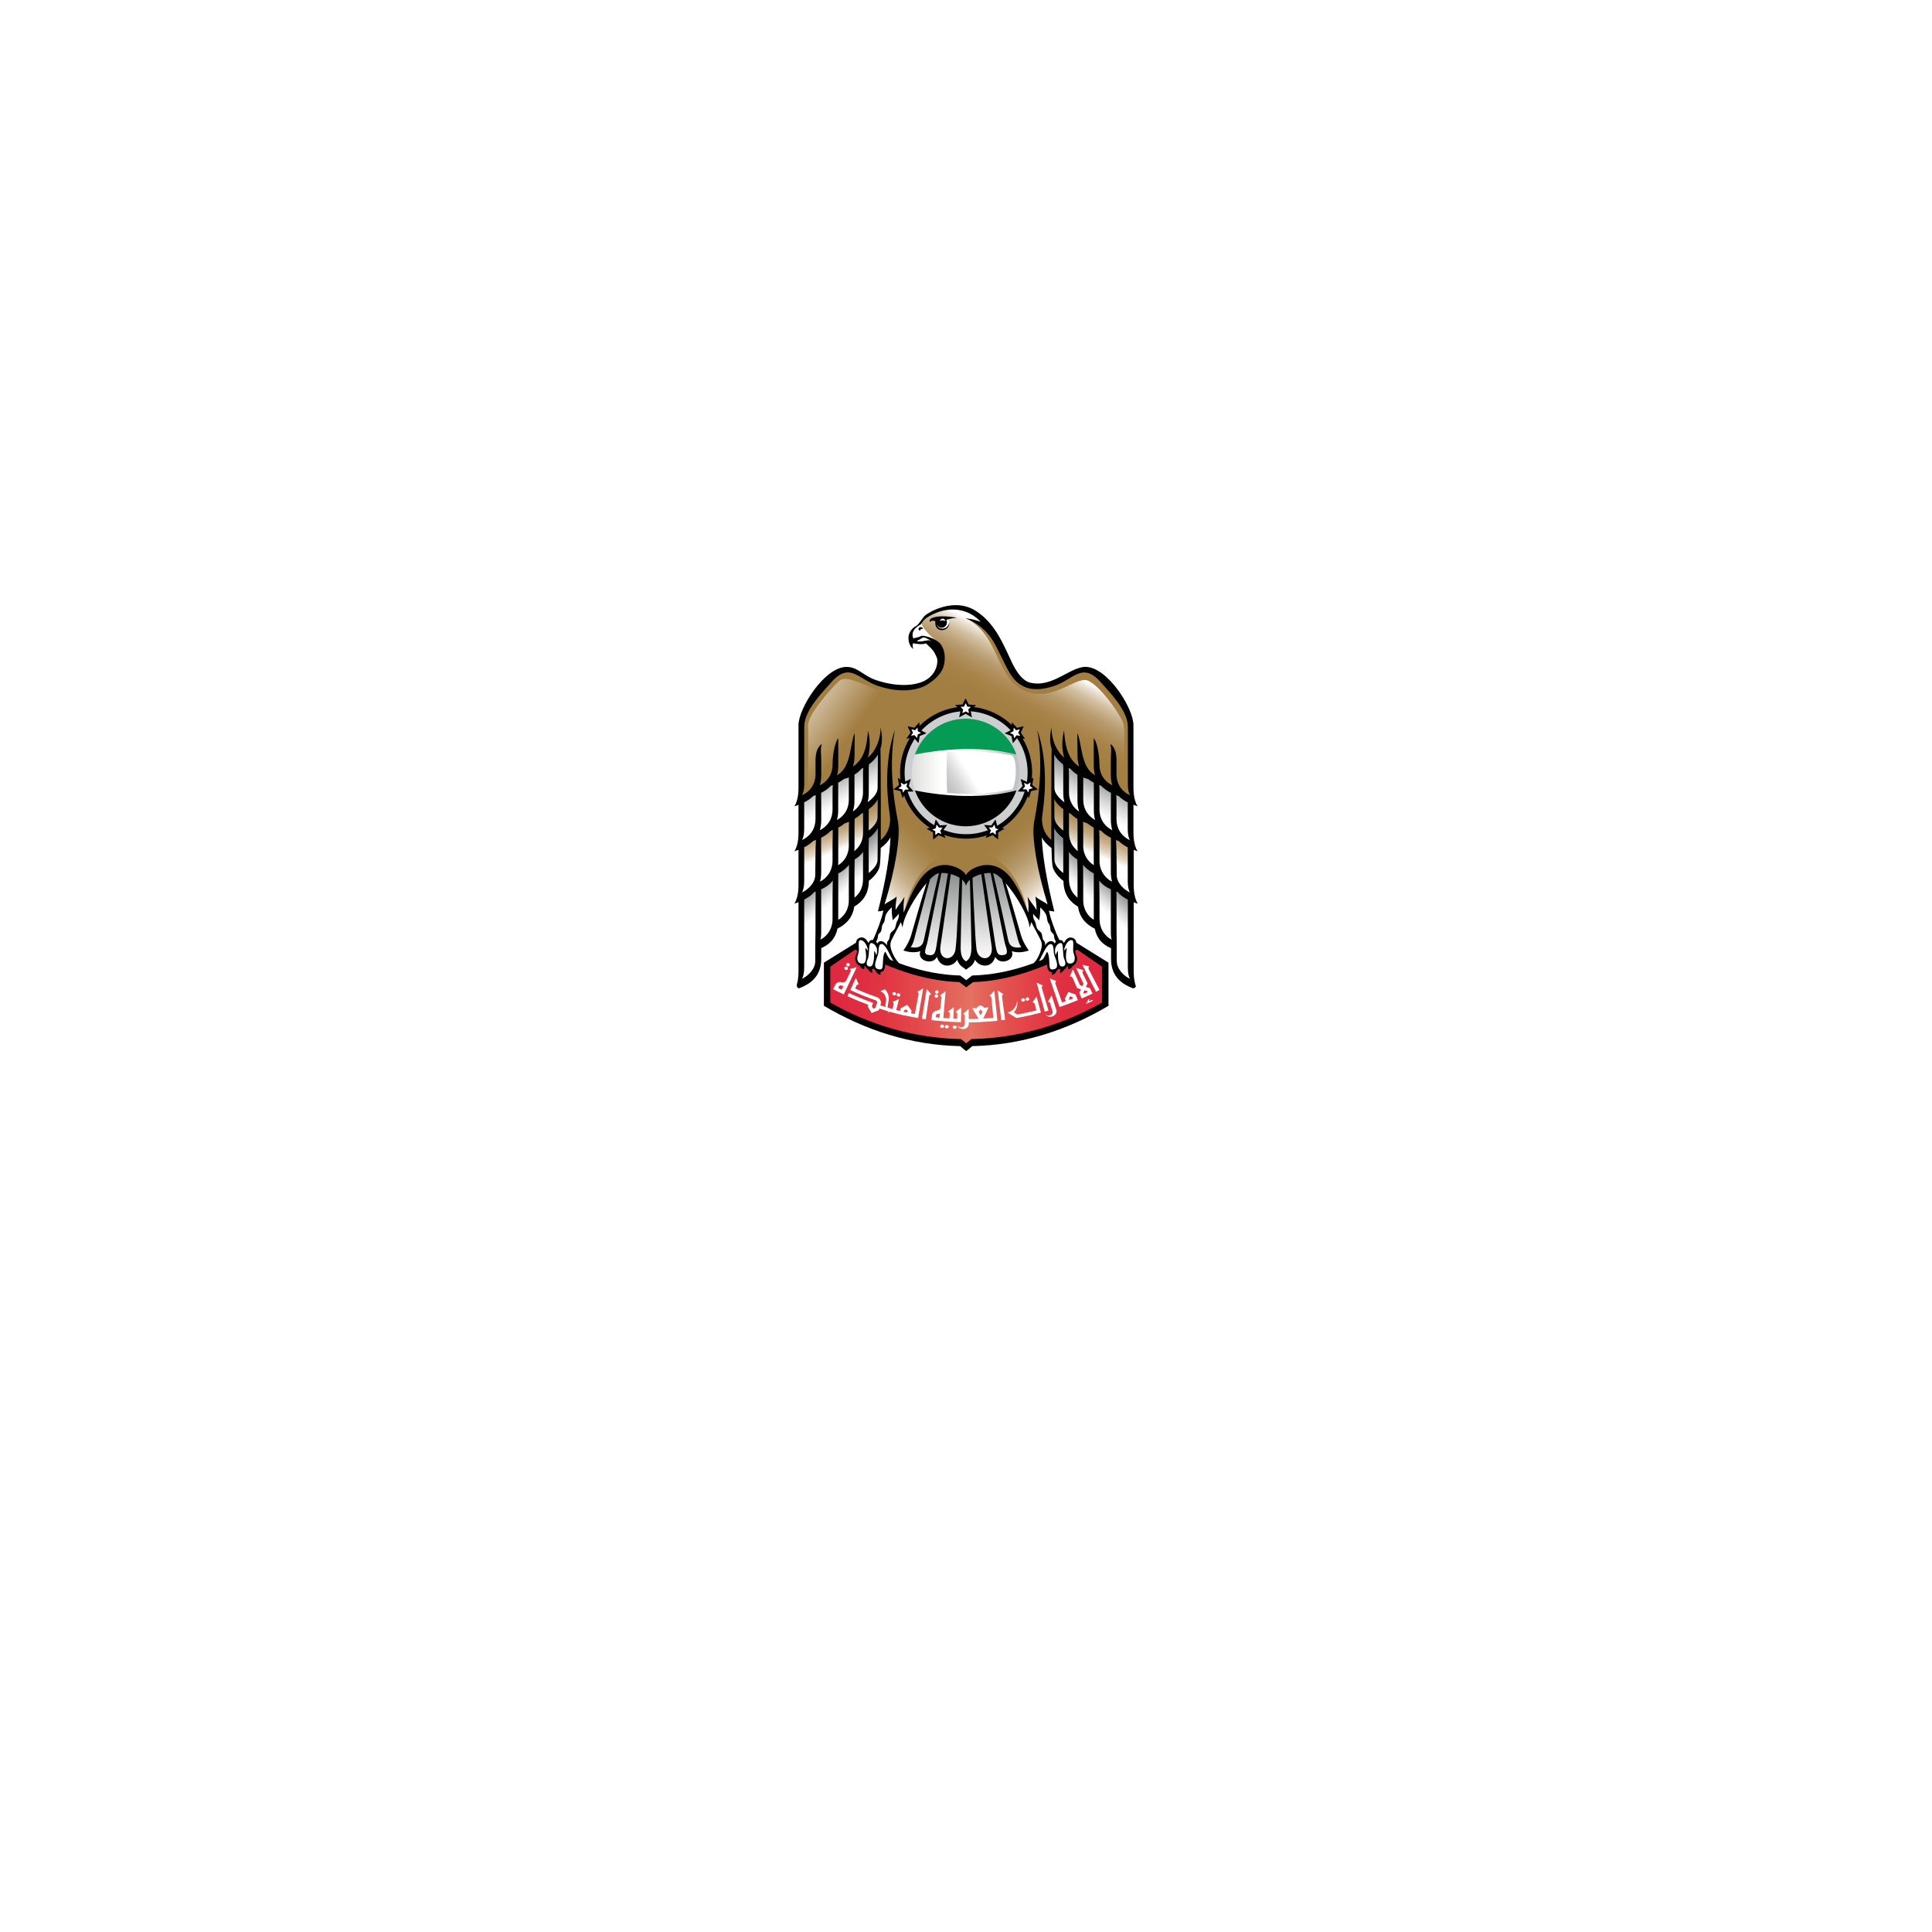 <svg xmlns="http://www.w3.org/2000/svg" xmlns:xlink="http://www.w3.org/1999/xlink" id="Layer_1" viewBox="0 0 400 400"><defs><style>      .cls-1 {        fill: none;      }      .cls-2, .cls-3 {        fill-rule: evenodd;      }      .cls-2, .cls-4 {        fill: #fff;      }      .cls-5 {        fill: #a27e42;      }      .cls-6 {        fill: url(#linear-gradient-8);      }      .cls-7 {        fill: url(#linear-gradient-7);      }      .cls-8 {        fill: url(#linear-gradient-5);      }      .cls-9 {        fill: url(#linear-gradient-6);      }      .cls-10 {        fill: url(#linear-gradient-9);      }      .cls-11 {        fill: url(#linear-gradient-4);      }      .cls-12 {        fill: url(#linear-gradient-3);      }      .cls-13 {        fill: url(#linear-gradient-2);      }      .cls-14 {        fill: #069b55;      }      .cls-15 {        fill: #cdced0;      }      .cls-16 {        fill: url(#linear-gradient);      }      .cls-17 {        isolation: isolate;      }      .cls-18 {        clip-path: url(#clippath-17);      }      .cls-19 {        clip-path: url(#clippath-19);      }      .cls-20 {        clip-path: url(#clippath-11);      }      .cls-21 {        clip-path: url(#clippath-16);      }      .cls-22 {        clip-path: url(#clippath-18);      }      .cls-23 {        clip-path: url(#clippath-10);      }      .cls-24 {        clip-path: url(#clippath-15);      }      .cls-25 {        clip-path: url(#clippath-13);      }      .cls-26 {        clip-path: url(#clippath-14);      }      .cls-27 {        clip-path: url(#clippath-12);      }      .cls-28 {        clip-path: url(#clippath-20);      }      .cls-29 {        clip-path: url(#clippath-1);      }      .cls-30 {        clip-path: url(#clippath-3);      }      .cls-31 {        clip-path: url(#clippath-4);      }      .cls-32 {        clip-path: url(#clippath-2);      }      .cls-33 {        clip-path: url(#clippath-7);      }      .cls-34 {        clip-path: url(#clippath-6);      }      .cls-35 {        clip-path: url(#clippath-9);      }      .cls-36 {        clip-path: url(#clippath-8);      }      .cls-37 {        clip-path: url(#clippath-5);      }      .cls-38 {        fill: url(#linear-gradient-10);      }      .cls-39 {        fill: url(#linear-gradient-11);      }      .cls-40 {        fill: url(#linear-gradient-12);      }      .cls-41 {        fill: url(#linear-gradient-13);      }      .cls-42 {        fill: url(#linear-gradient-14);      }      .cls-43 {        fill: url(#linear-gradient-15);      }      .cls-44 {        clip-path: url(#clippath);      }    </style><clipPath id="clippath"><path class="cls-1" d="M201.47,203.33c-.19.15-1.42,1.08-1.42,1.08,0,0-1.25-.93-1.43-1.08-7.45-.22-15.15-3.05-21.55-6.73l-5.17,3.53v7.44c8.22,4.66,17.43,7.36,26.92,7.56h.15s.72.59,1.07.88h0c.34-.3,1.06-.88,1.06-.88h.16c9.49-.2,18.7-2.9,26.91-7.56v-7.44s-5.15-3.53-5.15-3.53c-6.42,3.68-14.11,6.51-21.57,6.73"></path></clipPath><linearGradient id="linear-gradient" x1="554.8" y1="661.43" x2="558.83" y2="661.43" gradientTransform="translate(-7584.42 -9040.68) scale(13.98)" gradientUnits="userSpaceOnUse"><stop offset="0" stop-color="#de2840"></stop><stop offset=".13" stop-color="#de2e40"></stop><stop offset=".25" stop-color="#e23c46"></stop><stop offset=".36" stop-color="#e34f4f"></stop><stop offset=".47" stop-color="#e3675b"></stop><stop offset=".52" stop-color="#e47162"></stop><stop offset=".56" stop-color="#e3655a"></stop><stop offset=".66" stop-color="#e34f4e"></stop><stop offset=".77" stop-color="#e23c46"></stop><stop offset=".87" stop-color="#de2e40"></stop><stop offset="1" stop-color="#de2840"></stop></linearGradient><clipPath id="clippath-1"><path class="cls-1" d="M218.03,171.07c.03-.06.08-.12.12-.18.28.26.56.53.83.8,1.16,1.2,1.94,2.64,2.89,3.99,1.02,1.44,2.35,2.54,3.63,3.73,1.08,1,6.17,4.77,8.66,6.32.36-1.99-.11-5.97-.09-7.99.03-1.81-.01-3.06-1.61-4.17-2.06-1.45-4.48-2.39-6.66-3.65-1.93-1.1-3.7-2.57-5.61-3.72-1.42-.86-1.97-1.82-2.18-2.95-.27,2.61-.17,5.21.02,7.82"></path></clipPath><linearGradient id="linear-gradient-2" x1="456.22" y1="435.38" x2="460.25" y2="435.38" gradientTransform="translate(-808.27 627.65) rotate(-67.19) scale(1.79)" gradientUnits="userSpaceOnUse"><stop offset="0" stop-color="#fff"></stop><stop offset=".18" stop-color="#e4d8c6"></stop><stop offset=".47" stop-color="#c5ac87"></stop><stop offset=".72" stop-color="#b39362"></stop><stop offset=".9" stop-color="#a78349"></stop><stop offset="1" stop-color="#a27e42"></stop></linearGradient><clipPath id="clippath-2"><path class="cls-1" d="M179.82,166.2c-1.91,1.15-3.69,2.62-5.61,3.72-2.18,1.25-4.6,2.19-6.66,3.65-1.59,1.11-1.63,2.37-1.61,4.17.03,2.02-.45,6-.08,7.99,2.49-1.55,7.58-5.32,8.65-6.32,1.29-1.19,2.61-2.29,3.63-3.73.96-1.34,1.73-2.79,2.89-3.99.27-.27.54-.54.82-.8.05.05.1.11.12.18.19-2.6.3-5.21.03-7.82-.22,1.14-.77,2.1-2.19,2.95"></path></clipPath><linearGradient id="linear-gradient-3" x1="661.48" y1="923.46" x2="665.5" y2="923.46" gradientTransform="translate(2154.2 627.62) rotate(-112.81) scale(1.79 -1.79)" xlink:href="#linear-gradient-2"></linearGradient><clipPath id="clippath-3"><path class="cls-1" d="M192.59,180.9c-.27,1.45-4.13,14.23-4.65,15.58,1.96.57,1.91.26,3.21-.1.25,3.62,2.46,1.47,2.95.98,1.71,3.1,3.31,1.19,4.19-.21,0,1.14.49,1.71,1.72,2.59,1.22-.88,1.72-1.44,1.72-2.59.88,1.4,2.48,3.31,4.19.21.48.49,2.7,2.64,2.95-.98,1.29.36,1.24.67,3.21.1-.52-1.34-4.39-14.13-4.66-15.58-.66-.65-1.76-1.08-2.98-1.08-1.48,0-3.13.63-4.43,2.23-1.29-1.61-2.95-2.24-4.42-2.24-1.23,0-2.33.43-2.99,1.09"></path></clipPath><linearGradient id="linear-gradient-4" x1="572.07" y1="552.47" x2="576.09" y2="552.47" gradientTransform="translate(-2348.46 2836.68) rotate(-90) scale(4.61)" gradientUnits="userSpaceOnUse"><stop offset="0" stop-color="#fff"></stop><stop offset=".16" stop-color="#f3f1f2"></stop><stop offset=".4" stop-color="#d8d9d8"></stop><stop offset=".69" stop-color="#b3b4b4"></stop><stop offset="1" stop-color="#8c8f91"></stop></linearGradient><clipPath id="clippath-4"><path class="cls-1" d="M218.03,164.26c1.34,3.92,13.77,9.32,16.27,10.86h0c0-2.56-.25-4.21-.22-6.23.03-1.81-.01-3.06-1.61-4.17-2.06-1.44-4.48-2.39-6.66-3.64-1.93-1.1-3.7-2.57-5.61-3.72-1.42-.86-1.97-1.82-2.18-2.96-.27,2.61-.04,9.91.02,9.86"></path></clipPath><linearGradient id="linear-gradient-5" x1="447.68" y1="440.89" x2="451.71" y2="440.89" gradientTransform="translate(-833.43 544.17) rotate(-64.09) scale(1.79)" xlink:href="#linear-gradient-4"></linearGradient><clipPath id="clippath-5"><path class="cls-1" d="M218.03,177.99c0,1.82,1.29,3.25,2.66,4.39.04,1.06.63,3.74,2.84,4.61,0,1.51,1.27,3.6,3.51,4.67,0,1.91,2.35,3.6,3.6,3.86-.87,6.07,2.78,7.92,3.66,8.46h0c0-2.57-.25-13.07-.22-15.08.03-1.81-.04-3.02-1.61-4.18-6.36-4.72-12.15-11.36-14.58-14.23-.27,2.61.09,7.57.14,7.51"></path></clipPath><linearGradient id="linear-gradient-6" x1="318.64" y1="428.02" x2="322.67" y2="428.02" gradientTransform="translate(-465.15 138.62) rotate(-49.33) scale(1.3)" xlink:href="#linear-gradient-4"></linearGradient><clipPath id="clippath-6"><path class="cls-1" d="M179.82,157.36c-1.91,1.15-3.69,2.61-5.61,3.72-2.18,1.24-4.6,2.19-6.66,3.64-1.59,1.11-1.63,2.37-1.61,4.17.03,2.03-.21,3.68-.21,6.23,2.49-1.55,14.92-6.94,16.26-10.86.06.05.3-7.25.03-9.86-.22,1.14-.77,2.1-2.19,2.96"></path></clipPath><linearGradient id="linear-gradient-7" x1="679.15" y1="917.45" x2="683.18" y2="917.45" gradientTransform="translate(2179.16 544.13) rotate(-115.91) scale(1.79 -1.79)" xlink:href="#linear-gradient-4"></linearGradient><clipPath id="clippath-7"><path class="cls-1" d="M167.54,184.71c-1.59,1.13-1.63,2.37-1.61,4.18.03,2.02-.21,12.52-.21,15.08.88-.55,4.52-2.39,3.65-8.46,1.26-.26,3.6-1.95,3.6-3.86,2.25-1.07,3.51-3.16,3.51-4.67,2.21-.87,2.8-3.54,2.85-4.61,1.37-1.14,2.65-2.57,2.65-4.39.06.05.42-4.9.15-7.5-2.44,2.86-5.8,7.95-14.59,14.22"></path></clipPath><linearGradient id="linear-gradient-8" x1="793.39" y1="980.45" x2="797.41" y2="980.45" gradientTransform="translate(1811.08 138.62) rotate(-130.67) scale(1.3 -1.3)" xlink:href="#linear-gradient-4"></linearGradient><clipPath id="clippath-8"><path class="cls-1" d="M182.48,188.14c.85-.52,1.9-1.41,2.31-1.1.65.49.38,2.1.38,2.7,1.14-2.14,1.47-1.35,1.91-.32,1.67-8.3,6.63-13.37,10.4-11.91,1.73.67,1.45-4.92-1.21-6.83-2.66-1.91-4.98-3.36-9.3-5.63.56,4.22-2.98,18.39-4.49,23.1"></path></clipPath><linearGradient id="linear-gradient-9" x1="483.84" y1="576.61" x2="487.87" y2="576.61" gradientTransform="translate(-2614.32 -45.52) rotate(-45.25) scale(3.73)" gradientUnits="userSpaceOnUse"><stop offset="0" stop-color="#fff"></stop><stop offset=".19" stop-color="#e1d3be"></stop><stop offset=".39" stop-color="#c7b08b"></stop><stop offset=".58" stop-color="#b6996b"></stop><stop offset=".75" stop-color="#ab8a54"></stop><stop offset=".9" stop-color="#a58145"></stop><stop offset="1" stop-color="#a27e42"></stop></linearGradient><clipPath id="clippath-9"><path class="cls-1" d="M203.74,170.67c-2.66,1.91-2.94,7.5-1.2,6.83,3.77-1.46,8.72,3.61,10.39,11.91.43-1.03.78-1.82,1.91.32,0-.59-.27-2.2.38-2.7.41-.31,1.46.59,2.31,1.1-1.5-4.71-5.04-18.88-4.49-23.1-4.33,2.26-6.63,3.71-9.3,5.63"></path></clipPath><linearGradient id="linear-gradient-10" x1="655.57" y1="547.14" x2="659.6" y2="547.14" gradientTransform="translate(260.66 3343.88) rotate(-130.63) scale(3.7)" xlink:href="#linear-gradient-9"></linearGradient><clipPath id="clippath-10"><path class="cls-1" d="M173.7,141.01c-1.62,1.54-6.4,6.84-6.4,9.15s.29,13.27-.51,14.06c2.29.02,13.82-7.23,14.48-7.89,2.26-2.26,3.02-1.09,5.9-1.08,1.04-.73,2.26-1.24,3.42-1.9,4.24-2.62,2.16-7.75,2.06-11.97-4.77,3.44-9.35,2.05-12.92.66-1.91-.75-3.53-1.49-4.73-1.49-.52,0-.95.14-1.3.47"></path></clipPath><linearGradient id="linear-gradient-11" x1="498.51" y1="732.14" x2="502.54" y2="732.14" gradientTransform="translate(246.97 -3569.63) rotate(35.54) scale(4.19)" gradientUnits="userSpaceOnUse"><stop offset="0" stop-color="#fff"></stop><stop offset=".41" stop-color="#d2bfa2"></stop><stop offset="1" stop-color="#a27e42"></stop></linearGradient><clipPath id="clippath-11"><path class="cls-1" d="M190.81,128.57c-.26,1.06,1.69,2.99,3.34,4.26,1.49,2.32,1.67,2.5.44,6.56-1.2,3.94,8.16,2.74,10.77,5.85,2.82,3.42,6.03,6.08,10.35,7.09.15.01.28.05.41.1.87,2.31,7.56,8.75,17.22,11.87-1.4-1.79-.03-12.37-.79-14.58-.76-2.21-5.74-8.94-7.9-8.94-2.7,0-7.1,4.41-12.28,2.35-6.25-2.49-5.42-11.84-12.46-15.13,2.3.63,4.62,1.91,3.9,1.51-1.55-2.78-4.05-3.77-6.46-3.77-2.88,0-5.63,1.4-6.55,2.84"></path></clipPath><linearGradient id="linear-gradient-12" x1="662.21" y1="767.99" x2="666.24" y2="767.99" gradientTransform="translate(3627.53 -644.07) rotate(117.87) scale(3.45)" gradientUnits="userSpaceOnUse"><stop offset="0" stop-color="#fff"></stop><stop offset=".07" stop-color="#ede4d8"></stop><stop offset=".19" stop-color="#d5c4a8"></stop><stop offset=".31" stop-color="#c5ad87"></stop><stop offset=".44" stop-color="#b6996c"></stop><stop offset=".57" stop-color="#b08d59"></stop><stop offset=".7" stop-color="#a8844b"></stop><stop offset=".84" stop-color="#a48043"></stop><stop offset="1" stop-color="#a27e42"></stop></linearGradient><clipPath id="clippath-12"><path class="cls-1" d="M193.74,128.96c0,.69.64,1.26,1.42,1.26s1.42-.56,1.42-1.26-.64-1.27-1.42-1.27-1.42.56-1.42,1.27"></path></clipPath><linearGradient id="linear-gradient-13" x1="678.1" y1="53.71" x2="682.13" y2="53.71" gradientTransform="translate(268.5 660.86) rotate(-102.36) scale(.79)" gradientUnits="userSpaceOnUse"><stop offset="0" stop-color="#fff"></stop><stop offset=".09" stop-color="#edebeb"></stop><stop offset=".23" stop-color="#c7c6c9"></stop><stop offset=".4" stop-color="#939498"></stop><stop offset=".6" stop-color="#5b5e63"></stop><stop offset=".83" stop-color="#20232c"></stop><stop offset="1" stop-color="#000"></stop></linearGradient><clipPath id="clippath-13"><path class="cls-1" d="M196.16,149.45c-4.3,1.55-7.37,5.66-7.37,10.49s3.05,8.92,7.33,10.47c1.19.43,2.47.66,3.81.66,6.15,0,11.14-4.98,11.14-11.14s-4.99-11.14-11.14-11.14c-1.32,0-2.59.23-3.77.65"></path></clipPath><linearGradient id="linear-gradient-14" x1="503.15" y1="664.93" x2="507.18" y2="664.93" gradientTransform="translate(-2595.51 -3519.57) scale(5.53)" gradientUnits="userSpaceOnUse"><stop offset="0" stop-color="#cdd0cf"></stop><stop offset=".01" stop-color="#cdd0cf"></stop><stop offset=".11" stop-color="#e0e0df"></stop><stop offset=".22" stop-color="#efefee"></stop><stop offset=".36" stop-color="#fff"></stop><stop offset=".54" stop-color="#fff"></stop><stop offset=".65" stop-color="#f7f7f7"></stop><stop offset=".77" stop-color="#e8e7e6"></stop><stop offset=".89" stop-color="#d2d2d2"></stop><stop offset=".97" stop-color="#c0c2c3"></stop><stop offset="1" stop-color="#c0c2c3"></stop></linearGradient><clipPath id="clippath-14"><path class="cls-1" d="M204.16,164.97c-1.82.17-3.79.26-5.59.22-.73-.02-1.42-.05-2.06-.11-.18-.02-.35-.04-.52-.06.08.76.16,1.51.24,2.27.09.79.17,1.58.25,2.38.32.09.68.17,1.06.25.95.19,2.06.3,3.26.2,1.43-.11,2.98-.53,4.49-1.47.67-.43,1.34-.96,1.98-1.63.75-.77,1.48-1.72,2.16-2.88-1.16.33-3.11.64-5.28.84"></path></clipPath><clipPath id="clippath-15"><rect class="cls-1" x="195.98" y="164.14" width="13.46" height="6.07"></rect></clipPath><clipPath id="clippath-16"><path class="cls-1" d="M199.15,149.76c-.51.07-1.01.18-1.52.34-.39.13-.77.28-1.15.47-.08.97-.16,1.94-.23,2.9-.04.44-.07.87-.11,1.31.56-.06,1.11-.11,1.64-.15,1.13-.08,2.19-.1,3.17-.1,1.28,0,2.43.07,3.44.17,3.39.34,5.21,1.04,5.21,1.04-.77-1.11-1.63-2.11-2.54-2.95-.9-.83-1.86-1.52-2.86-2.03-1.33-.68-2.72-1.06-4.13-1.06-.31,0-.61.02-.91.05"></path></clipPath><clipPath id="clippath-17"><rect class="cls-1" x="196.14" y="149.71" width="13.45" height="6.04"></rect></clipPath><clipPath id="clippath-18"><path class="cls-1" d="M196.13,155.67s-.14,1.27-.14,4.27.14,4.22.14,4.22c0,0,3.44.3,6.22.17,3.82-.18,7.26-.91,7.26-.91.91-1.78.98-6-.03-6.99,0,0-3.17-.68-7.93-.91-.47-.03-.95-.03-1.42-.03-2.13,0-4.09.19-4.09.19"></path></clipPath><linearGradient id="linear-gradient-15" x1="795.56" y1="751.92" x2="799.58" y2="751.92" gradientTransform="translate(2443.36 612.5) rotate(148.02) scale(2.09)" gradientUnits="userSpaceOnUse"><stop offset="0" stop-color="#fff"></stop><stop offset=".38" stop-color="#d4d4d4"></stop><stop offset=".63" stop-color="#c0c2c3"></stop><stop offset="1" stop-color="#c0c2c3"></stop></linearGradient><clipPath id="clippath-19"><path class="cls-1" d="M194.26,151.6c-.56.4-1.27.99-1.94,1.78-.83.97-1.61,2.24-2.04,3.86-.21.82-.34,1.72-.34,2.71,0,.85.1,1.63.27,2.37.48,2.09,1.57,3.69,2.65,4.84.66.7,1.32,1.22,1.85,1.6.64.44,1.08.66,1.08.66,0,0-.73-3.44-.98-7.14-.05-.77-.08-1.56-.08-2.33,0-1.6.1-3.23.22-4.66.21-2.49.49-4.38.5-4.41,0,0-.5.23-1.19.73M195.44,150.88h0M195.44,150.88h0Z"></path></clipPath><clipPath id="clippath-20"><rect class="cls-1" x="189.94" y="150.87" width="5.85" height="18.54"></rect></clipPath></defs><path d="M222.77,195.12s-.06.04-.1.06c-6.41,3.88-13.73,6.59-21.39,6.79-.36.29-1.24.96-1.24.96,0,0-.88-.67-1.24-.96-7.65-.21-14.97-2.91-21.38-6.79-.04-.02-.06-.03-.1-.06-.06.04-6.74,4.19-6.74,4.19v8.93c8.58,5.08,18.02,8.14,28.22,8.35.34.33,1.24,1.03,1.24,1.03,0,0,.91-.69,1.24-1.03,10.19-.21,19.65-3.27,28.22-8.35v-8.93s-6.68-4.15-6.74-4.19"></path><g class="cls-44"><rect class="cls-16" x="171.89" y="196.6" width="56.3" height="19.42"></rect></g><g><path class="cls-4" d="M190.51,129.32c-1.69.94-1.79,2.08-1.41,2.83.15-.12.87-.12,1.7-.54.35-.07,2.25.26,3.5,1.29.14-.47.22-.98.22-1.5,0-1.65-.74-3.11-1.87-4.01-.12.07-.26.14-.39.22-1.45.84-1.28,1.44-1.75,1.71"></path><path class="cls-5" d="M234.36,165.42c-.05-.42-.1-.83-.15-1.24-.4-3.44-.29-6.82-.21-10.27.07-3.2-.42-6.18-2.02-8.99-1.41-2.49-3.93-5.75-7-6.16-2.81-.38-4.66,2.11-7.27,2.79-2.87.75-4.52.69-7.18-1.28-1.11-1.06-4.96-9.12-6.02-10.77-1.2-1.87-2.76-2.99-4.99-3.5-2.44-.56-6.79.44-7.72,1.62-.64.82-.98.69-.98,1.26-.04.97,1.94,3.01,3.59,4.12-1.24.1.65,2.93.36,3.65-.28.7-.25,4.33-4.38,5.11-3.29.84-7.18.07-8.15-.19-2.6-.68-4.67-3.04-7.48-2.67-3.07.42-5.38,3.55-6.79,6.04-1.6,2.81-2.08,5.79-2.01,8.99.08,3.46.18,6.83-.22,10.27-.05.42-.1.83-.14,1.24-.04-.13,14.34-7.62,14.78-8.04.65-.64.94-1.07,1.68-1.82l.06,19.31s2.29-2.98,2.9-2.36c.37.37-1.16,10.48-2.44,15.22.31.01,2.03-1.01,2.27-.89.28.14.15,2.54.26,2.75.17-.28.77-1.38,1.26-1.26.47.13.52,1.41.52,1.79.41-.9.76-2.13,1.21-3.01.44-.86,1.35-2.48,1.95-3.43.48-.74,2.5-2.89,3.69-3.26,1.53-.48,5.48-.07,6.18,1.98,0,0,.26,0,.26,0,1.12-2.8,5-2.9,6.97-1.37.98.75,3.52,4.15,3.95,5,.44.86,1.68,3.21,2.1,4.13,0-.38-.04-1.71.43-1.84.49-.12,1.09.98,1.26,1.26.11-.21-.01-2.61.26-2.75.24-.11,1.96.91,2.27.89-1.32-4.16-2.27-12.49-2.3-13.08-.02-.44-.2-4,.03-5.4.12,2.47.41,3.03,2.72,5.62.04-.63.22-17.56.06-19.31.74.75.93,1.3,1.68,1.82,2.37,1.63,14.82,7.92,14.77,8.04"></path></g><g class="cls-29"><polygon class="cls-13" points="209.7 182.35 220.26 157.25 242.56 166.63 232 191.73 209.7 182.35"></polygon></g><g class="cls-32"><polygon class="cls-12" points="190.3 182.35 179.75 157.25 157.45 166.63 168.01 191.73 190.3 182.35"></polygon></g><g><path class="cls-4" d="M207.41,180.9c-1.44-1.44-5.03-1.81-7.41,1.14-2.37-2.95-5.96-2.59-7.4-1.14-.27,1.45-4.14,14.23-4.66,15.58,1.96.57,1.91.26,3.21-.11.26,3.62,2.46,1.47,2.95.98,1.71,3.1,3.31,1.19,4.19-.21,0,1.14.49,1.71,1.71,2.59,1.22-.88,1.73-1.45,1.73-2.59.87,1.4,2.47,3.31,4.19.21.49.49,2.7,2.64,2.95-.98,1.29.36,1.24.67,3.21.11-.53-1.35-4.39-14.13-4.66-15.58"></path><path class="cls-4" d="M218.03,164.26c1.34,3.92,13.77,9.32,16.27,10.87,0-2.56-.25-4.21-.22-6.24.02-1.81-.01-3.06-1.61-4.17-2.06-1.44-4.48-2.39-6.66-3.64-1.93-1.1-3.7-2.56-5.61-3.72-1.42-.86-1.97-1.82-2.18-2.96-.27,2.61-.03,9.91.02,9.86"></path><path class="cls-4" d="M218.03,177.99c0,1.82,1.29,3.25,2.66,4.39.04,1.07.63,3.75,2.83,4.61,0,1.51,1.27,3.6,3.51,4.66,0,1.92,2.35,3.6,3.6,3.86-.87,6.08,2.79,7.92,3.66,8.46,0-2.55-.25-13.06-.22-15.08.02-1.82-.04-3.03-1.61-4.18-6.36-4.71-12.15-11.36-14.59-14.23-.27,2.61.1,7.56.15,7.5"></path><path class="cls-4" d="M181.97,164.26c-1.34,3.92-13.77,9.32-16.26,10.87,0-2.56.24-4.21.22-6.24-.02-1.81.01-3.06,1.61-4.17,2.06-1.44,4.48-2.39,6.66-3.64,1.93-1.1,3.7-2.56,5.62-3.72,1.42-.86,1.97-1.82,2.18-2.96.27,2.61.03,9.91-.02,9.86"></path><path class="cls-4" d="M181.97,177.99c0,1.82-1.28,3.25-2.65,4.39-.05,1.07-.63,3.75-2.84,4.61,0,1.51-1.26,3.6-3.51,4.66,0,1.92-2.35,3.6-3.6,3.86.87,6.08-2.79,7.92-3.66,8.46,0-2.55.24-13.06.22-15.08-.02-1.82.05-3.03,1.61-4.18,6.36-4.71,12.15-11.36,14.59-14.23.27,2.61-.1,7.56-.15,7.5"></path></g><g class="cls-30"><rect class="cls-11" x="187.94" y="179.81" width="24.13" height="20.65"></rect></g><g class="cls-31"><polygon class="cls-8" points="209.6 171.17 220.9 147.89 242.45 158.36 231.14 181.63 209.6 171.17"></polygon></g><g class="cls-37"><polygon class="cls-9" points="201.06 189.75 224.7 162.23 250.86 184.71 227.21 212.22 201.06 189.75"></polygon></g><g class="cls-34"><polygon class="cls-7" points="190.41 171.17 179.11 147.9 157.57 158.36 168.87 181.63 190.41 171.17"></polygon></g><g class="cls-33"><polygon class="cls-6" points="198.95 189.75 175.31 162.24 149.16 184.71 172.8 212.22 198.95 189.75"></polygon></g><g class="cls-36"><polygon class="cls-10" points="170.13 177.49 190.77 156.68 211.55 177.28 190.92 198.09 170.13 177.49"></polygon></g><g class="cls-35"><polygon class="cls-38" points="207.89 198 188.6 175.51 210.44 156.78 229.73 179.27 207.89 198"></polygon></g><g class="cls-23"><polygon class="cls-39" points="176.26 127.28 206.04 148.55 185.36 177.5 155.58 156.23 176.26 127.28"></polygon></g><g class="cls-20"><polygon class="cls-40" points="249.28 134.17 223.98 181.99 174.61 155.88 199.9 108.06 249.28 134.17"></polygon></g><g><path class="cls-4" d="M177.56,199.14c.24.37.57.44,1.04.43.19,0,.38-.06.56-.01.18.05.36.64.6.69.23.04.9,0,1.12.02.43.05.77.51,1.2.53.36.02.66-.31.75-.65.11-.44-.06-1.88.35-2.23.19.15.71.57.99.68.23.09.87.34,1.06.42.1.04-1.21-2.14-1.25-2.57-.15-1.49,1.16-3.43,1.54-4.27.18-.39.6-1.87.77-2.29.17-.42.31-1.42-.09-1.15-1.47,1.01-1.08-1.45-1.56-1.35-1.12.22-1.4,2.06-1.67,2.97-.21.72-1.82,4.55-2.1,4.64-.27-.15-.77,0-1.16.65-.43-.51-.91-1.23-1.59-1.18-.88.08-.53,1.4-.45,1.93.05.37-.33,1.74-.28,2.09.02.16.07.41.11.56l.04.1Z"></path><path class="cls-4" d="M222.59,199.1c-.25.37-.87.62-1.33.61-.18,0-.63.22-.76.34-.17.17-.44.14-.69.19-.22.05-.43.09-.65.11-.43.05-.78.45-1.21.47-.36.01-.69-.33-.77-.68-.11-.44-.36-1.95-.63-1.83-.24.11-1.26.54-1.82.75-.11.04,1.15-2.21,1.3-2.62.17-.45.24-.71-.06-1.37-.05-.11-.97-1.86-1.34-2.71-.17-.39-.74-2.06-.9-2.48-.17-.42-.32-1.42.08-1.15,1.48,1.01,1.08-1.45,1.57-1.36,1.11.23,1.4,2.06,1.66,2.97.21.72.63,1.49.87,2.19.24.71.93,1.78.93,2.86,0,0,.21-.26.45-.3.49-.04.76-.1.91.57.4-.65.92-1.26,1.6-1.19.88.08.62,1.39.53,1.93-.05.37-.01.57.12.92.51,1.31.15,1.77.15,1.77"></path></g><g class="cls-27"><polygon class="cls-41" points="193.87 130.81 193.21 127.81 196.45 127.1 197.1 130.1 193.87 130.81"></polygon></g><path d="M190.95,130.21s.1,0,.13.01h0c0-.22-.21-.39-.46-.39s-.46.17-.46.38c0,.19.17.34.39.37-.02-.03-.03-.06-.03-.1,0-.15.2-.28.44-.28"></path><path class="cls-3" d="M194,129.22c.4,1.4,2.57.67,1.93-.89.86-.32,1.49-.34,2.18-.45-1.79-.28-3.89-.5-5.19.1-.64.29-.45.68-.36.84.11-.34.68-.36,1.09-.22-.31,2.62,3.05,2.31,2.91.18-.23,1.74-2.47,1.74-2.55.45"></path><path class="cls-2" d="M195.72,128.61c-.16-.16-.81-.3-1.11,0,0-.29.25-.52.55-.52s.56.23.56.52"></path><path d="M234.67,175.93c.33.12.63.22.86.32-.92-1.4-.86-3.67-.86-4.21v-5.42c.33.12.63.23.86.32-.92-1.41-.86-3.67-.86-4.21v-12.61c0-3.49-5.33-11.94-9.85-12.05-3.2-.08-6.95,4.42-11.56,3.26-1.47-.38-2.65-1.96-3.63-3.92-1.71-3.5-3.36-8.18-7.53-10.89-4.62-3-9.94.35-10.55.88-.53.48-1.35,1.92-1.8,2.15-1.44.76-1.67,2.02-1.67,2.5s.11,1.65.98,2.31c-.12-.57-.16-.88-.02-1.18.57.1,1.84.35,2.66.02.4.4,1.37,1.17,1.78,1.96.58,1.1.59,1.27.59,1.7,0,1.11-.53,2.72-2.12,3.77-1.68,1.19-5.64,1.86-10.6.17-2.69-.92-3.79-2.78-6.18-2.72-4.51.11-9.85,8.57-9.85,12.05v12.61c0,.54.07,2.81-.86,4.21.23-.09.53-.2.86-.32v5.42c0,.54.07,2.81-.86,4.21.23-.09.53-.2.86-.32v6.94c0,.53.07,2.8-.86,4.21.23-.09.53-.19.86-.31v13.99c0,.41.04,1.78-.33,3.04-.12.42.16.93.6.75,1.8-.72,4.44-2.13,4.44-6.05v-2.22c1.3-.57,2.85-1.58,3.36-4.03,1.47-.73,3.1-2,3.47-4.56,1.51-.88,3.01-2.4,3.02-5.33,1.31-.99,2.09-2.16,2.25-3.06.11-.61.19-2.06.21-3.74.96-.69,1.63-1.48,2.03-2.2-.15,3.64-.88,8.54-2.6,15.32.3,0,.71-.07,1.12-.17-.23,1.37-1.4,4.62-2.17,6.1-.11-.01-.22-.01-.34.01-.26.04-.44.29-.57.6-.35-.54-.79-1.41-1.81-1.08-1.04.34-.8,1.6-.63,2.16.35,1.11-.44,1.47-.3,2.39.1.64.49,1.08.96,1.29.11.28.34.5.65.63.32.12.28-.15.27-.55.07-.01.14-.04.2-.07.09.3.29.53.54.65.11.23.32.44.73.71.41.19.13-.25.06-.64.14-.04.3-.11.45-.2.05.12.12.23.24.31.04.03.08.05.11.08.1.42.39.65.83.9.3.1.18-.24.15-.55.41,0,.77-.22.93-.88.23-.95-.27-.86.28-1.96.11.02.95.35,1.09.39-.79-.32-1.24-2.21-1.38-1.65-.67,1.21-.07,3.49-.85,3.54-2.2.14-.57-2.62-.49-3.31.11-.88.01-2.17.87-1.9.77.23,1.75,2.73,2.23,3.48.07.11,1.17.76,1.22.47-1.02-1.01-1.62-2.6-1.73-3.13-.15-.71-.1-1.07.12-1.62.21-.51,1.44-2.71,1.96-3.78.14.43.29.83.35,1.15.17-2.29,2.72-6.64,4.97-9.22-.83,2.61-2.67,8.98-3.17,10.74-.41,1.45-1.4,2.96-1.63,3.2.86.32,2.41.57,3.51.14-.16.57-.15,1.09.34,1.58.6.6,2.29,1.04,3.11-.38.66,2.35,3.19,2.24,4.19.6.44,1.36,1.32,1.53,1.84,2.05.52-.52,1.41-.69,1.84-2.05.99,1.64,3.53,1.75,4.19-.6.82,1.41,2.51.98,3.11.38.49-.49.5-1.01.34-1.58,1.1.44,2.65.19,3.51-.14-.23-.23-1.22-1.74-1.64-3.2-.5-1.76-2.33-8.12-3.16-10.74,2.24,2.57,4.79,6.92,4.96,9.22.07-.32.22-.72.36-1.15.52,1.07,1.75,3.27,1.96,3.78.22.55.28.9.12,1.62-.11.53-.59,2.1-1.6,3.12.05.29.97-.22,1.03-.32.5-.78,1.52-3.38,2.29-3.61.86-.27.77,1.02.87,1.9.08.69,1.72,3.46-.49,3.31-.76-.04-.17-2.32-.84-3.54-.13-.56-.57,1.42-1.36,1.73.14-.04.93-.46,1.05-.48.55,1.11.08,1.03.31,1.98.16.66.53.89.93.88-.03.31-.14.65.16.55.44-.24.73-.48.82-.9.04-.03.09-.05.12-.08.11-.08.19-.18.24-.31.15.1.3.16.45.2-.08.39-.34.83.06.64.4-.27.61-.48.73-.71.25-.12.45-.34.53-.65.07.03.14.06.21.07,0,.41-.04.68.27.55.31-.12.54-.34.65-.63.47-.21.85-.65.95-1.29.14-.91-.65-1.28-.29-2.39.17-.56.4-1.82-.64-2.16-1.02-.33-1.47.54-1.81,1.08-.12-.32-.31-.56-.57-.6-.12-.03-.23-.03-.34-.01-.78-1.48-1.95-4.73-2.17-6.1.42.1.82.17,1.12.17-1.71-6.78-2.44-11.68-2.6-15.32.4.72,1.08,1.5,2.01,2.19.03,1.68.11,3.14.22,3.75.16.9.94,2.07,2.26,3.06.01,2.93,1.52,4.45,3.02,5.33.36,2.56,1.99,3.83,3.47,4.56.5,2.45,2.05,3.47,3.36,4.03v2.22c0,3.88,2.57,5.3,4.37,6.02.46.19.84-.17.73-.5-.45-1.31-.41-2.83-.41-3.26v-13.98c.33.13.63.21.86.3-.92-1.41-.86-3.68-.86-4.21v-6.95h-.01ZM192.01,132.55h0c-.3.08-1.93.36-2.14.16.35-.19.6-.3,1.28-.73.5.04.98.34,1.75.8-.43-.17-.47-.32-.88-.23M168.84,188.83v3.93c0,.5-.04,1.95-.05,3.61v2.64c0,1.66-1.58,3.13-2.76,3.64.22-.29.47-1.1.47-2.29v-14.12c.73-.37,1.5-.86,2.14-1.59.07-.03.15-.06.23-.09-.02,2.21-.03,3.92-.03,4.26M168.84,176.76c0,.65-.05,3.97-.05,4.36,0,1.73-1.58,3.14-2.76,3.65.22-.3.47-1.1.47-2.3v-7.06c.63-.31,1.28-.73,1.85-1.29.18-.06.37-.14.58-.22-.06.91-.09,2.14-.09,2.85M166.03,173.94c.22-.3.47-1.1.47-2.3v-5.53c.63-.31,1.28-.72,1.85-1.29.17-.06.35-.13.55-.21-.03.45-.06.94-.06,1.5v3.4c0,2.48-1.49,3.84-2.81,4.42M170,164.15c.68-.34,1.41-.8,2.02-1.46.13-.04.26-.1.4-.15-.03.44-.05.95-.05,1.56v3.45c0,2.37-1.37,3.72-2.64,4.34.19-.61.3-1.31.3-2.11v-3.38c0-.76-.04-1.52-.02-2.24M172.37,186.81v3.45c0,2.48-1.58,3.87-2.57,4.3.22-.29.22-.98.22-2.19v-1.25h0v-2.02c0-.39,0-2.43-.01-4.98.82-.36,1.72-.9,2.41-1.81-.04,1.69-.05,3.9-.05,4.5M172.37,174.73v3.45c0,2.33-1.43,3.82-2.59,4.34.16-.56.24-1.2.24-1.92v-.08s0,0,0,0c0-.08,0-.15,0-.24v-1.25h0v-2.02c0-.84-.04-2.42-.02-3.57.69-.34,1.41-.8,2.02-1.45.13-.05.26-.1.4-.15-.03.98-.05,2.27-.05,2.88M173.28,169.76c.17-.57.26-1.23.26-1.97v-5.75c.4-.21.8-.45,1.18-.75.37-.09.7-.2,1.02-.32-.01.36,0,.79,0,1.43v3.13c0,2.26-1.23,3.58-2.45,4.24M175.74,183.23v3.13c0,2.09-1.06,3.38-2.19,4.09v-5.36c0-.22,0-2.79,0-4.24.78-.41,1.6-.97,2.22-1.8-.01,1.22-.03,3.27-.03,4.19M175.74,171.9v3.13c0,2.11-1.09,3.41-2.21,4.11.01-.22.02-.45.02-.7v-5.42c0-.17,0-.97,0-1.67.44-.22.88-.51,1.31-.86.27-.1.58-.22.91-.36,0,.59-.03.58-.03,1.77M176.95,169.53c.45-.27.89-.59,1.29-1,.16-.08.31-.15.45-.24,0,.28,0,.59,0,.94v3.14c0,1.86-.84,3.09-1.82,3.84.03-.3.05-.62.05-.94v-4.63c0-.34,0-.73.03-1.11M178.68,178.92v3.14c0,1.83-.81,3.04-1.77,3.79v-3.88c0-.39,0-2.71.04-4.04.63-.37,1.25-.87,1.75-1.54-.02.85-.02,1.95-.02,2.53M178.68,160.83v3.14c0,2.04-1.02,3.33-2.11,4.04.22-.64.34-1.37.34-2.23v-4.63c0-.24,0-.5,0-.77.58-.35,1.06-.77,1.46-1.22.12-.06.24-.12.36-.18-.05.44-.06,1.04-.06,1.84M181.69,177.99c0,.97-.79,1.94-1.83,2.75v-2.24c0-.54-.04-3.53.02-4.96.87-.66,1.5-1.4,1.86-2.08,0,2.45-.05,5.85-.05,6.52M179.86,167.55c.87-.65,1.5-1.38,1.87-2.06-.02,1.71-.04,3.27-.04,3.7,0,.97-.79,1.94-1.83,2.75v-3.13c0-.37-.01-.82,0-1.27M181.7,163.16c0,1.05-.92,2.09-2.07,2.94.15-.55.24-1.18.24-1.89v-3.8c0-.6-.05-1.47.05-2.17.84-.63,1.43-1.31,1.85-2.02-.01,2.46-.07,6.23-.07,6.94M179.16,196.55c.08.34.47,2.7-.41,2.92-.78.19-1.69-.37-1.04-2.06.33-.87-.2-2.63.35-2.75.7-.16,1.32.86,1.54,1.6.07.21.05.53.03.59-.2-.32-.49-.86-.47-.3M181.56,197.29c-.02.17-.06.34-.1.49-.17-.35-.47-1.29-.47-.67,0,.43.04,2.92-.78,2.99-.8.08-.98-.64-.56-1.5.42-.86.11-3.3.67-3.35.57-.04,1,.51,1.22,1.09.03.26.08.52.01.95M185.32,192.14c-.26.54-.67.65-.89,1-.29.44-.15,1.19-.5,1.55-.24.24-.35.44-.27,1.06-.22-.35-.48-.57-.71-.73-.45-.29-1.05-.22-1.29.32-.08-.12-.17-.25-.27-.37.08-.14.16-.31.24-.47.16-.35.11-.85.23-1.05.09-.15.42-.36.56-.65.14-.3.11-.93.25-1.25.14-.32.33-.45.46-.87.04-.13.14-.94.24-1.21.18-.47.72-1.15,1.26-1.61,0,1.09.01,1.4.2,2.66.54-.54.93-.91,1.28-1.35-.01.82-.09,1.01-.4,1.61-.27.54-.14.82-.41,1.36M188.52,196.09c.44-.44.71-1.39.96-2.43.21-.87,2.52-9.49,3.08-11.65.36-.36.7-.65,1.01-.86.21-.17.49-.29.83-.35-.57,2.18-2.75,12.03-3.17,14.02-.33,1.27-1.32,1.52-2.71,1.27M193.87,195.92c-.24,1.29-.37,2.12-1.88,1.75-.97-.24-.12-1.74.06-2.8.16-.92,2.52-12.39,2.86-14.13.42-.02.89.01,1.37.11-.29,1.24-2.4,15.03-2.41,15.07M198.05,194.16c-.1,1.27-.19,2.21-.24,2.53-.47,2.47-3.63,2.29-3.08-.91.15-.86,1.77-12.39,2.12-14.81.65.17,1.29.43,1.82.77-.03,1.3-.38,8.11-.62,12.42M200,199.03c-.63-.37-1.11-1.03-1.11-2.85,0-1.67.25-12.33.31-14.05.43.37.72.81.8,1.29.09-.49.38-.92.81-1.29.05,1.72.31,12.38.31,14.05,0,1.82-.49,2.47-1.11,2.85M202.2,196.69c-.06-.32-.14-1.27-.24-2.52-.23-4.31-.59-11.14-.61-12.43.54-.33,1.18-.6,1.82-.77.35,2.42,1.97,13.95,2.12,14.81.55,3.21-2.62,3.39-3.09.91M208.02,197.67c-1.51.37-1.63-.47-1.88-1.75-.01-.04-2.12-13.83-2.42-15.07.48-.09.96-.12,1.37-.11.31,1.52,2.71,13.27,2.86,14.13.19,1.06,1.03,2.56.07,2.8M210.53,193.66c.25,1.04.52,1.99.96,2.43-1.4.26-2.38,0-2.71-1.27-.42-1.98-2.6-11.84-3.17-14.02.34.06.62.18.83.35.31.21.65.51,1.01.86.57,2.16,2.87,10.78,3.08,11.65M220.41,196.25c.23-.74.83-1.76,1.54-1.6.55.12.02,1.89.35,2.75.65,1.69-.26,2.26-1.04,2.06-.88-.22-.49-2.58-.42-2.92.03-.56-.26-.01-.46.3-.04-.14-.07-.24.02-.59M219.69,195.25c.56.04.25,2.49.67,3.35.42.87.24,1.58-.56,1.5-.82-.07-.77-2.55-.77-2.99,0-.61-.31.32-.48.67-.04-.15-.07-.32-.09-.49-.06-.43-.01-.69.01-.95.21-.58.65-1.14,1.22-1.09M217.59,192.8c.14.29.47.5.55.65.12.2.08.7.24,1.05.08.17.16.33.24.47-.11.12-.19.25-.27.37-.24-.55-.85-.61-1.3-.32-.23.15-.5.37-.7.73.09-.62-.03-.81-.27-1.06-.36-.36-.22-1.1-.5-1.55-.22-.34-.63-.46-.9-1-.26-.54-.13-.82-.4-1.35-.31-.6-.38-.79-.4-1.61.34.45.74.81,1.28,1.35.2-1.27.21-1.57.21-2.66.54.45,1.09,1.14,1.26,1.61.11.27.2,1.08.24,1.21.13.42.32.55.47.87.12.32.09.95.23,1.24M217.77,169.36c0,.07,0,.14.01.2-.01-.05-.02-.11-.01-.2M220.14,178.51v2.24c-1.04-.81-1.83-1.79-1.83-2.76,0-.68-.05-4.07-.06-6.51.37.68,1.01,1.42,1.87,2.08.06,1.43.02,4.41.02,4.95M218.27,165.49c.38.68,1.01,1.41,1.88,2.06,0,.45-.01.91-.01,1.27v3.14c-1.04-.81-1.83-1.78-1.83-2.76,0-.44-.02-2-.04-3.71M218.31,163.16c0-.71-.05-4.49-.06-6.94.41.71,1.01,1.4,1.84,2.02.1.69.05,1.56.05,2.17v3.8c0,.71.09,1.34.24,1.89-1.15-.85-2.07-1.89-2.07-2.94M223.09,181.97v3.88c-.96-.75-1.77-1.96-1.77-3.79v-3.14c0-.58,0-1.68-.03-2.53.51.67,1.12,1.17,1.76,1.54.05,1.33.04,3.66.04,4.04M221.32,172.38v-3.14c0-.35,0-.66-.01-.94.15.09.31.16.46.24.4.41.85.74,1.29,1,.03.37.03.76.03,1.11v4.63c0,.32.02.64.06.94-.98-.75-1.83-1.98-1.83-3.84M221.32,163.97v-3.14c0-.8-.01-1.4-.06-1.84.11.06.24.12.36.18.4.45.87.87,1.45,1.22.01.27.01.53.01.77v4.63c0,.86.13,1.59.34,2.23-1.1-.71-2.11-1.99-2.11-4.04M226.46,185.08v5.36c-1.13-.7-2.19-2-2.19-4.09v-3.13c0-.91-.02-2.96-.03-4.19.63.83,1.44,1.4,2.22,1.8,0,1.45,0,4.02,0,4.24M224.27,175.02v-3.13c0-1.19-.04-1.19-.04-1.77.33.14.65.26.92.36.42.34.87.63,1.3.86v7.09c0,.24,0,.47.03.7-1.13-.7-2.22-2-2.22-4.11M224.27,165.53v-3.13c0-.64.01-1.07-.01-1.43.32.12.65.23,1.03.32.38.3.78.55,1.18.76v5.75c0,.74.1,1.4.26,1.97-1.22-.66-2.45-1.99-2.45-4.24M227.64,190.26v-3.45c0-.6-.01-2.82-.06-4.5.7.91,1.59,1.45,2.42,1.81-.01,2.55-.01,4.59-.01,4.98v2.01h0v1.26c0,1.2,0,1.9.22,2.19-.98-.43-2.56-1.83-2.56-4.3M227.64,178.18v-3.45c0-.62-.01-1.9-.06-2.88.13.05.27.1.4.15.62.65,1.34,1.11,2.02,1.45.02,1.15-.01,2.74-.01,3.57v2.01h0v1.5h0s0,.07,0,.07c0,.73.09,1.36.24,1.93-1.16-.53-2.59-2.02-2.59-4.35M227.64,167.55v-3.45c0-.61-.01-1.12-.06-1.56.13.05.27.11.4.15.62.65,1.34,1.11,2.03,1.46.01.72-.02,1.48-.02,2.24v3.38c0,.81.11,1.5.3,2.11-1.28-.62-2.65-1.96-2.65-4.34M231.21,199.02v-2.64h0c0-1.67-.04-3.12-.04-3.61v-3.93c0-.34-.01-2.06-.02-4.26.08.03.16.06.22.09.64.73,1.41,1.22,2.14,1.59v14.12c0,1.19.24,2.01.47,2.29-1.17-.51-2.76-1.98-2.76-3.64M231.21,181.12c0-.4-.05-3.72-.05-4.36,0-.71-.04-1.93-.1-2.84.21.08.41.15.59.22.56.56,1.21.97,1.84,1.29v7.05c0,1.2.24,2.01.47,2.3-1.17-.52-2.76-1.93-2.76-3.65M231.16,169.54v-3.41c0-.56-.02-1.06-.06-1.5.2.08.38.14.55.21.56.57,1.21.98,1.84,1.29v5.53c0,1.2.24,2.01.47,2.3-1.31-.58-2.8-1.94-2.8-4.41M231.16,160.22v-1.23c0-.62,0-1.22,0-1.52,0-1.16-.19-2.7-1.29-3.45.33,1.3.11,1.53.11,3.72v2.73c0,.8.11,1.5.3,2.11-1.28-.62-2.65-1.96-2.65-4.33,0-.79-.19-4.08-1.18-5.44v5.68c0,.75.1,1.41.27,1.99-3-1.52-2.7-6.69-3.67-8.7,0,1.73.04,2.95.04,4.69,0,.86.13,1.6.34,2.23-2.62-1.68-2.93-4.96-3.13-7.42-.26.91-.68,3.3.04,5.56-1.76-1.35-2.74-4.22-2.62-6.28-.26,1.13-.53,2.82.02,4.52-.1,1.93-.08,17.16-.08,18.82-1-.83-2.03-2.32-1.92-4.59.04-.37.08-.73.13-1.06.7-4.75.85-11.6-1.11-17.08,1.59,8.56-.39,17.36-.67,19.12-.49,3.16.58,9.72,2.81,16.98-.43-.43-1.92-1.05-2.51-1.65,0,.65.23,1.36.23,2.8-.77-1.29-1.06-1.34-1.87-2.76.25,1.68.18,1.82.18,3.27-.79-1.51-1.21-3.49-3.04-6.33-4.05-6.32-9.89-2.4-9.89-1.3,0-1.1-5.84-5.02-9.88,1.3-1.83,2.84-2.25,4.82-3.04,6.33,0-1.45-.07-1.6.19-3.27-.81,1.42-1.11,1.47-1.87,2.76,0-1.44.24-2.14.24-2.8-.59.6-2.08,1.22-2.51,1.65,2.23-7.26,3.3-13.82,2.81-16.98-.28-1.77-2.26-10.57-.67-19.12-1.96,5.48-1.82,12.33-1.11,17.08.05.34.09.69.12,1.07.11,2.28-.92,3.77-1.92,4.6,0-1.66.02-16.88-.08-18.83.55-1.7.28-3.39.01-4.52.12,2.06-.86,4.92-2.62,6.28.71-2.27.3-4.66.04-5.56-.21,2.46-.5,5.74-3.13,7.42.22-.64.34-1.37.34-2.23,0-1.73.04-2.95.04-4.69-.98,2.01-.68,7.18-3.67,8.7.17-.58.26-1.24.26-1.99v-5.68c-.98,1.36-1.18,4.65-1.18,5.44,0,2.37-1.37,3.72-2.64,4.33.19-.61.3-1.31.3-2.11v-2.73c0-2.19-.22-2.42.11-3.72-1.1.76-1.3,2.29-1.29,3.45v2.75c0,2.48-1.49,3.84-2.81,4.42.22-.3.47-1.1.47-2.3v-11.94c0-3.36,3.92-7.21,5.37-8.91,4.02-4.71,5.76-.88,9.81.48,6.72,2.29,10.31-.26,10.31-.26,3.59-2.26,3.6-4.39,3.6-5.72,0-.9-.34-2.07-1-2.82-1.23-1.22-3.41-1.62-3.8-1.54-.82.42-1.54.42-1.69.54-.38-.75-.28-1.9,1.41-2.83.47-.26.3-.87,1.75-1.71,4.23-2.47,8.35-1.57,10.77,1.11-.86-.31-1.67-.59-3.11-.73,2.01.7,4.41,2.37,5.95,5.15.63,1.1,2.06,4.14,2.56,5.07,1.08,1.96,3.03,6.08,9.89,3.75,4.04-1.36,5.79-5.19,9.81-.48,1.45,1.7,5.37,5.56,5.37,8.91v11.94c0,1.2.24,2.01.47,2.3-1.33-.57-2.82-1.93-2.82-4.41"></path><path class="cls-4" d="M191.15,131.98c-.68.43-.93.54-1.29.73.21.21,1.84-.07,2.14-.17h0c.41-.08.45.07.88.25-.77-.46-1.25-.77-1.74-.81"></path><path class="cls-15" d="M213.15,159.95c0,7.24-5.87,13.11-13.12,13.11s-13.12-5.87-13.12-13.11,5.87-13.12,13.12-13.12,13.12,5.87,13.12,13.12"></path><g class="cls-25"><rect class="cls-42" x="188.78" y="148.81" width="22.29" height="22.28"></rect></g><g><path class="cls-14" d="M210.44,156.23h0c-9.72-2.6-21.02,0-21.02,0,1.11-3.15,3.6-5.65,6.74-6.79,1.18-.42,2.45-.65,3.77-.65,4.85,0,8.98,3.1,10.51,7.43"></path><path d="M210.44,163.65h0c-9.72,2.6-21.02-.01-21.02-.01,1.11,3.15,3.6,5.65,6.74,6.79,1.18.42,2.45.65,3.77.65,4.85,0,8.98-3.1,10.51-7.43"></path></g><g class="cls-26"><g class="cls-24"><image class="cls-17" width="63" height="31" transform="translate(196.2 164.01) scale(.21)"></image></g></g><g class="cls-21"><g class="cls-18"><image class="cls-17" width="63" height="29" transform="translate(195.96 149.6) scale(.22)"></image></g></g><g class="cls-22"><polygon class="cls-43" points="214.62 161.94 200.09 171.01 191.96 158 206.49 148.93 214.62 161.94"></polygon></g><g class="cls-19"><g class="cls-28"><image class="cls-17" width="29" height="85" transform="translate(189.76 151.03) scale(.21)"></image></g></g><g><path d="M200.02,173.64c-7.53,0-13.67-6.13-13.67-13.67s6.13-13.67,13.67-13.67,13.67,6.13,13.67,13.67-6.14,13.67-13.67,13.67M200.02,147.23c-7.02,0-12.73,5.72-12.73,12.74s5.71,12.74,12.73,12.74,12.74-5.72,12.74-12.74c0-7.03-5.72-12.74-12.74-12.74"></path><path d="M207.94,171.56s-1.13-.32-1.44-.42l-.37-1.43s-.02-.02-.03-.02c-.01,0-.02,0-.03.01,0,0-.64.93-.83,1.19-.32-.01-1.45-.09-1.45-.09-.01,0-.02,0-.03.02,0,0,0,.02,0,.03l.9,1.19c-.11.3-.56,1.41-.56,1.41,0,.01,0,.02,0,.03.01.01.02.01.04,0l1.37-.57,1.09.86s.01,0,.01,0h.02s.01-.01.01-.03c0,0,.02-1.2.02-1.4.27-.15,1.28-.73,1.28-.73.01,0,.02-.01.01-.03,0-.02,0-.04,0-.04"></path><path class="cls-4" d="M206.79,171.75s0-.01,0-.01c0-.01,0-.03-.02-.03l-.17-.05-.49-.17-.08-.29-.11-.42h0s-.01-.02-.02-.03c0,0-.02,0-.03.01l-.44.56h-.69s0,0-.01,0c0,0-.01,0-.01,0v.02s0,.01,0,.01l.44.58-.14.37-.11.27s0,.01,0,.01c0,0,0,.01,0,.02,0,0,.02,0,.03,0h0l.24-.11.35-.15.59.46s.01,0,.02,0h.01s.02-.01.02-.03v-.75s.57-.32.57-.32c0,0,0,0,0,0"></path><path d="M196.09,170.81s-.02-.02-.03-.02c0,0-1.14.09-1.46.09-.19-.25-.83-1.19-.83-1.19,0-.01-.02-.01-.03-.01-.01,0-.02.01-.03.03l-.37,1.43c-.31.1-1.43.42-1.43.42-.01,0-.02.01-.02.03,0,.01,0,.03.01.03,0,0,1,.57,1.28.73,0,.19.01,1.4.01,1.4,0,.01.01.02.02.03,0,0,0,0,.01,0s.01,0,.02,0l1.09-.86,1.37.57s.02,0,.03,0c0-.01.01-.02,0-.04,0,0-.45-1.1-.56-1.41l.9-1.2s.02-.02,0-.03"></path><path class="cls-4" d="M194.87,171.71l.25-.33s0-.01,0-.02c0,0,0,0,0-.01,0-.01-.01-.02-.02-.02l-.7.02-.22-.29-.22-.28h0s-.01-.01-.03-.01c-.01,0-.02.01-.03.02l-.18.71-.32.11-.32.11s-.02.01-.02.03c0,.01,0,.02.01.03l.57.31v.75s0,.02,0,.03h.01s.01,0,.02,0l.37-.29.22-.17.44.19.17.07s.02,0,.03,0h0s.01-.02,0-.04l-.14-.37-.11-.27.2-.24Z"></path><path d="M191.79,151.79l-1.34-.69-.11-1.5s0-.02-.02-.03c0,0-.02,0-.03.01,0,0-.76.85-.98,1.1l-1.35-.31s-.02,0-.03.01c0,.01,0,.02,0,.03,0,0,.44.98.59,1.27-.19.26-.83,1.2-.83,1.2,0,.01,0,.03,0,.04,0,.01.02.01.03.01,0,0,1.14-.2,1.46-.24l.94,1.12s.01.01.02.01h0s.02-.02.03-.03c0,0,.19-1.1.25-1.41.3-.13,1.36-.54,1.36-.55.01,0,.02-.01.02-.03,0-.02,0-.03-.01-.03"></path><path d="M202.07,145.98s-.01-.02-.03-.02c0,0-1.15-.08-1.47-.09-.14-.29-.63-1.24-.63-1.24h0s-.01-.02-.03-.02c0,0-.02,0-.02.01,0,0-.48.95-.62,1.24-.32.01-1.47.09-1.47.09-.01,0-.03,0-.03.02,0,.01,0,.02.01.03,0,0,.87.78,1.1,1.01l-.28,1.45s0,.03.01.04h.03s.98-.56,1.27-.7c.29.14,1.27.7,1.27.7.01,0,.03,0,.03,0,.01,0,.02-.02.01-.03l-.29-1.45c.23-.22,1.11-1.01,1.11-1.01,0,0,0-.02,0-.03"></path><path class="cls-4" d="M200.96,146.36s-.01-.02-.03-.02l-.65-.03-.32-.68s-.01-.02-.03-.02-.03,0-.03.02l-.32.68-.66.03s-.02,0-.02.02c0,.01,0,.02,0,.03l.5.48-.14.72s0,.02.01.03c.01,0,.02,0,.04,0l.63-.32.63.32s.01,0,.01,0c0,0,.01,0,.02,0,0,0,.01-.02.01-.03l-.14-.72.49-.48s0-.02,0-.03"></path><path d="M212.17,152.89s-.64-.95-.83-1.21c.14-.29.58-1.27.58-1.27,0,0,0-.02,0-.03,0,0-.02-.01-.03-.01l-1.35.31c-.22-.26-.98-1.1-.98-1.1,0,0-.02,0-.03,0-.01,0-.02.01-.02.03l-.11,1.5-1.34.69s-.02.01-.01.03c0,.01,0,.03.02.03,0,0,1.06.41,1.36.55.07.31.25,1.41.25,1.41,0,.01.01.02.02.02h0s.02,0,.03,0l.94-1.12c.32.04,1.45.24,1.45.24.01,0,.03,0,.03-.02.01,0,.01-.02,0-.03"></path><path class="cls-4" d="M211.2,152.26l-.4-.53.33-.67s0-.02,0-.04c-.01-.01-.02-.01-.03-.01l-.75.17-.42-.5s-.02-.01-.04,0c0,0-.02.01-.02.02l-.05.69-.66.34s-.02.01-.02.03c0,.01.01.02.02.03l.65.29.14.7s.01.02.02.02h.01s.01,0,.02,0l.47-.56.69.09s.02,0,.03-.01c0,0,0-.02,0-.03"></path><path class="cls-4" d="M190.67,151.73l-.65-.34-.05-.69s-.01-.02-.02-.03c-.01,0-.03,0-.03.01l-.43.5-.75-.17s-.02,0-.03,0c0,.01,0,.02,0,.04l.33.67-.4.53s0,.02,0,.04c0,0,.02.01.04.01l.68-.09.47.56s.02,0,.02,0h.01s.02-.01.02-.02l.14-.7.65-.29s.02-.01.02-.02c0-.01-.01-.02-.02-.03"></path><path d="M189.11,163.81s-.74-.83-.96-1.08c.09-.32.4-1.39.4-1.39,0-.01,0-.03-.01-.03,0,0-.02,0-.03,0l-1.35.6c-.27-.17-1.21-.85-1.21-.85,0,0-.02,0-.04,0,0,0-.01.01-.01.03,0,0,.16,1.12.22,1.44l-1.09.87s-.01.02-.01.04c0,.01.01.02.03.02,0,0,1.05.26,1.37.33.08.32.42,1.4.42,1.4,0,.01.01.02.03.02,0,0,.02,0,.03-.02,0,0,.55-1.01.73-1.28l1.47-.04s.02,0,.03-.02c0,0,0-.02,0-.03"></path><path class="cls-4" d="M188.12,163.39l-.46-.54.19-.69s0-.02-.01-.03c0-.01-.02-.01-.03,0l-.67.3-.58-.38s-.02,0-.04,0c0,0-.01.02-.01.04l.13.64-.6.47s-.01.02,0,.04c0,.01,0,.02.02.02l.74.16.16.64s.01.02.03.02h0s.02,0,.03-.01l.36-.59.74-.02s.02,0,.02-.02c.02-.02.01-.03,0-.04"></path><path d="M214.82,163.4l-1.09-.87c.06-.32.22-1.44.22-1.44,0-.01,0-.02-.01-.03-.01-.01-.03-.01-.04,0,0,0-.93.67-1.2.85l-1.35-.6s-.02,0-.03,0c-.01,0-.01.02-.01.03,0,0,.31,1.08.4,1.4-.21.25-.95,1.08-.95,1.08,0,0,0,.02,0,.03,0,.01.01.02.03.02l1.47.04c.17.27.73,1.28.73,1.28,0,.01.01.02.03.02h0s.02,0,.02-.02c0,0,.34-1.08.43-1.4.32-.07,1.37-.33,1.37-.33.01,0,.02-.01.02-.02,0-.01,0-.03-.02-.03"></path><path class="cls-4" d="M213.82,163.18l-.59-.47.13-.65s0-.03-.01-.03c-.01-.01-.03-.01-.04,0l-.58.37-.67-.3s-.02,0-.03,0c0,0,0,.02,0,.03l.19.69-.47.55s0,.02,0,.03.01.01.03.02l.73.02.36.59s.02.01.02.01h0s.02-.01.03-.02l.16-.64.74-.17s.02-.01.03-.02c0,0,0,0,0-.02"></path><path class="cls-4" d="M218.7,209.09c.18.55-.2,1.16-.86,1.36-.56.17-1.14-.03-1.38-.44.18.23.53.33.87.23.44-.12.7-.54.58-.91-.17-.55-.34-1.1-.51-1.66-.06-.19-.26-.29-.48-.22.28-.45.55-.89.81-1.34.32.99.65,1.98.97,2.98"></path><path class="cls-4" d="M196,212.91c.22.01.42-.12.43-.32,0-.19-.16-.35-.38-.37-.22-.01-.42.13-.44.32-.01.19.16.35.39.37"></path><path class="cls-4" d="M185.24,205.41c-.21-.06-.42.05-.47.22-.05.19.07.38.28.44.2.06.4-.04.45-.23.05-.18-.08-.38-.27-.43"></path><path class="cls-4" d="M211.76,206.69c-.21.04-.34.23-.3.42.04.19.24.31.45.26.2-.04.33-.23.3-.42-.05-.19-.24-.3-.44-.26"></path><path class="cls-4" d="M197.63,212.99c.23.01.42-.13.42-.32,0-.19-.16-.35-.39-.36-.22,0-.41.14-.42.33,0,.2.16.35.39.36"></path><path class="cls-4" d="M195.02,212.83c.22.01.42-.11.44-.32.01-.19-.16-.35-.37-.37-.22-.02-.43.11-.44.3-.03.2.15.36.38.39"></path><path class="cls-4" d="M186.11,205.65c-.2-.05-.41.05-.45.24-.05.19.08.37.28.43.2.05.4-.05.45-.24.04-.18-.08-.38-.28-.43"></path><path class="cls-4" d="M212.64,206.5c-.21.05-.33.23-.3.43.04.19.24.31.45.25.2-.04.33-.24.29-.42-.04-.19-.24-.31-.44-.26"></path><path class="cls-4" d="M226.92,205.34h0c-.11-.21-.21-.42-.32-.63-.84-1.65-1.66-3.31-2.5-4.96.47.12.95.24,1.44.35-.24.2-.21.42-.11.61.73,1.42,1.47,2.83,2.21,4.24-.24.13-.48.26-.72.38"></path><path class="cls-4" d="M207.31,211.24h0c-.24-2.07-.5-4.13-.75-6.2.4.28.8.55,1.2.82-.28.11-.32.33-.3.54.22,1.58.43,3.16.64,4.74-.26.04-.53.07-.8.1"></path><path class="cls-4" d="M190.88,210.92h0c.32-2.06.65-4.11.98-6.17.31.37.62.75.94,1.12-.3.03-.42.22-.44.43-.23,1.58-.46,3.16-.69,4.74-.26-.04-.54-.07-.79-.12"></path><path class="cls-4" d="M216.31,209.45h0c-.06-.22-.12-.44-.19-.67-.5-1.78-1-3.56-1.5-5.34.44.22.88.43,1.32.63-.27.15-.28.37-.22.57.45,1.53.91,3.06,1.36,4.59-.25.08-.51.15-.77.22"></path><path class="cls-4" d="M215.51,209.66c-.3-1.11-.59-2.23-.89-3.35-.29.41-.57.82-.87,1.22.32,0,.44.18.49.37.11.43.22.86.33,1.29-1.15.29-2.31.54-3.48.76-.16.03-.32.06-.47.09-.24-.14-.48-.29-.72-.44.55-.55.88-1.54.68-2.37-.13,1.15-.65,1.96-1.94,2.43.58.38,1.18.75,1.78,1.11.27-.04.53-.09.79-.14,1.44-.27,2.88-.6,4.3-.98"></path><path class="cls-4" d="M221.2,205.38h0c.49.18.98.35,1.49.52.16.39.32.77.48,1.16-.38.16-.75.31-1.13.45-.09-.21-.17-.43-.25-.65.12-.05.25-.11.38-.15-.04-.09-.07-.17-.11-.26-.17-.05-.33-.11-.51-.17-.11-.3-.24-.61-.35-.91M219.36,208.5h0c-.08-.22-.15-.44-.22-.66-.6-1.75-1.19-3.5-1.79-5.26.45.19.9.38,1.36.55-.25.17-.26.39-.19.58.46,1.29.91,2.57,1.37,3.85.26-.09.51-.19.77-.28-.06-.17-.13-.34-.2-.52.25-.47.5-.93.74-1.4.11.3.24.6.35.91-.08.15-.16.31-.24.47.04.09.07.17.1.26.12-.05.25-.1.37-.14.08.22.17.43.25.65-.64.26-1.27.5-1.91.72-.06.02-.12.04-.19.06-.19.07-.39.14-.58.2"></path><path class="cls-4" d="M202.95,208.13h0c.28.02.65.27.79.51.3-.02.6-.04.91-.06-.34.77-.71,1.54-1.09,2.3.7-.04,1.4-.09,2.09-.16-.12-1.36-.24-2.71-.38-4.07-.01-.21-.11-.41-.4-.45.34-.35.66-.71.98-1.07.22,2.07.44,4.14.66,6.21-.23.02-.45.04-.69.07-.04,0-.07,0-.11,0-.87.09-1.73.14-2.6.19-.03-.46-.05-.92-.07-1.39.14-.28.29-.57.42-.86-.07,0-.15.01-.23.01-.03-.2-.11-.3-.25-.41-.01-.27-.03-.55-.04-.82M200.57,212.01c0,.57-.53,1.05-1.2,1.04-.59-.01-1.07-.37-1.18-.84.11.27.4.48.75.49.45.01.82-.31.82-.68,0-.58,0-1.16.01-1.73,0-.21-.15-.35-.38-.35.4-.34.78-.69,1.16-1.04,0,.69,0,1.39.01,2.08.68,0,1.37-.02,2.05-.05-.45-.72-.88-1.45-1.3-2.18.3,0,.61-.01.91-.02.1-.24.45-.54.73-.58,0,.27.02.55.04.83-.12.12-.19.23-.2.43-.08,0-.16,0-.23.01.17.27.33.54.5.8.02.47.04.93.07,1.39-.85.04-1.7.06-2.55.07v.34h0Z"></path><path class="cls-4" d="M187.32,210.24c.65.14,1.31.28,1.97.4.03,0,.06.01.09.01.23.04.47.09.7.12,0,0,0,0,0,0,.36-2.06.7-4.11,1.06-6.16-.41.26-.83.51-1.24.76.28.12.32.34.27.55-.25,1.34-.5,2.68-.76,4.02-.26-.05-.53-.1-.78-.15.04-.18.08-.36.11-.54-.32-.43-.63-.84-.93-1.27-.07.32-.14.64-.21.95.11.14.21.28.32.43-.02.09-.04.18-.06.27-.13-.03-.26-.06-.39-.09-.06.24-.11.46-.16.69M182.26,208.14h0c.03-.09.06-.18.09-.27.18-.57-.2-1.23-.86-1.45-.05-.01-.1-.04-.14-.05-1.45-.5-2.89-1.07-4.3-1.7.1-.21.19-.42.29-.64.08-.19.28-.24.49-.15-.22-.47-.43-.95-.63-1.42-.39.84-.77,1.67-1.16,2.52,1.72.79,3.46,1.5,5.23,2.11.25.09.39.33.32.55-.03.09-.06.17-.09.26-.08.24-.17.48-.24.73-.16.06-.32.13-.48.19-.1-.16-.19-.31-.27-.47.09-.24.17-.47.25-.71-.19-.07-.37-.13-.56-.2-.06-.02-.13-.04-.2-.08-1.42-.53-2.84-1.11-4.23-1.75-.1.21-.2.42-.3.64,1.41.65,2.84,1.24,4.28,1.77-.04.11-.08.22-.12.32.27.47.55.94.83,1.4.5-.19.99-.39,1.49-.59.04-.11.07-.22.11-.34.56.19,1.12.35,1.68.52.11.16.24.3.42.42-.08-.11-.14-.24-.19-.35.47.14.93.26,1.4.39.65.17,1.31.33,1.97.47.05-.23.1-.45.15-.68-.13-.03-.26-.05-.39-.09.02-.09.04-.18.06-.27.15-.09.31-.17.46-.25.07-.32.14-.63.22-.95-.45.26-.91.5-1.38.75-.04.18-.09.36-.13.54-.26-.06-.53-.13-.78-.2.19-.76.39-1.52.59-2.29-.45.22-.91.43-1.37.64.28.15.3.37.24.57-.08.3-.16.58-.24.87-.11-.03-.22-.06-.34-.1h0c-.22-.07-.43-.12-.65-.19,0-.28.04-.55.09-.83.17-.85.41-1.82-.66-2.97-.31.14-.63.29-.94.43.76.22,1.06.93,1.18,1.49.11.68-.26,1.19-.07,1.76-.37-.11-.74-.22-1.11-.34,0,0,0,0,0,0"></path><path class="cls-4" d="M194.12,210.66c.13.01.27.03.4.04.03-.3.06-.59.09-.88-.12.05-.27.09-.41.1.03-.26.06-.52.08-.78.19-.07.42-.22.45-.53.06-.67.13-1.33.19-2,.02-.21-.03-.42-.31-.52.4-.28.78-.57,1.17-.87-.16,1.85-.32,3.69-.47,5.54.42.04.85.07,1.27.1.02-.3.04-.61.06-.91.01-.21-.06-.42-.36-.51.41-.3.81-.6,1.21-.91-.04.79-.08,1.57-.11,2.37.26.01.53.02.79.03.01-.3.02-.6.04-.91,0-.21-.06-.42-.37-.5.4-.31.79-.62,1.18-.94-.02,1.02-.05,2.04-.06,3.06-1.19-.03-2.37-.09-3.55-.19-.45-.04-.9-.09-1.34-.13.02-.21.04-.44.07-.67M194.14,209.92h0c-.2.01-.35.15-.37.32-.01.12-.03.24-.05.37.13.01.27.03.4.04-.02.23-.05.46-.07.68-.09,0-.17-.01-.26-.02-.32-.04-.63-.07-.95-.11.04-.35.09-.7.13-1.05.07-.51.53-.88,1.07-.92.01-.02.11-.04.24-.1-.02.26-.05.52-.08.78-.02.01-.03,0-.06.01"></path><path class="cls-4" d="M173.89,204.71c.12.06.24.12.37.19.13-.27.26-.53.4-.79-.14,0-.29-.01-.43-.05.11-.23.23-.47.35-.7.2,0,.47-.06.61-.33.3-.6.59-1.19.88-1.8.1-.19.12-.41-.11-.6.48-.12.96-.25,1.42-.39-.9,1.88-1.8,3.76-2.69,5.64-.37-.18-.75-.36-1.11-.54.11-.2.21-.41.32-.62M174.16,204.04h0c-.19-.06-.4.01-.47.17-.06.11-.11.21-.16.31.11.07.24.13.36.2-.11.21-.21.42-.32.63-.37-.19-.73-.38-1.09-.57.15-.32.32-.63.49-.94.24-.45.81-.63,1.34-.47,0-.02.12,0,.26,0-.12.23-.24.47-.35.7-.02,0-.04,0-.06-.02"></path><path class="cls-4" d="M194.32,205.43c.02-.19-.11-.36-.32-.38-.19-.02-.37.11-.4.3-.02.19.11.36.32.39.2.03.37-.11.4-.3"></path><path class="cls-4" d="M194.23,206.26c.01-.19-.11-.36-.32-.39-.19-.02-.38.11-.4.3-.02.19.12.37.32.39.2.02.38-.11.4-.31"></path><path class="cls-4" d="M174.85,200.29c-.09.17-.01.39.17.49.19.1.41.03.5-.14.08-.17.01-.38-.17-.47-.18-.1-.41-.03-.49.13"></path><path class="cls-4" d="M175.24,199.55c-.09.17-.01.38.17.48.19.1.4.03.49-.14.09-.17.01-.38-.17-.47-.18-.09-.41-.03-.49.13"></path><path class="cls-4" d="M224.33,203.66c-.51-1.09-1.02-2.18-1.53-3.26.51.17,1.03.33,1.55.48-.23.2-.28.45-.2.64.34.68.67,1.37,1.01,2.06-.11.26-.22.52-.32.77.27.08.54.15.81.22.18.37.36.76.55,1.13-.37.18-.73.35-1.11.53-.09-.21-.2-.42-.29-.63.12-.06.24-.12.37-.18-.04-.09-.08-.17-.12-.25-.17-.05-.34-.09-.52-.14-.13-.3-.27-.59-.41-.88.07-.16.14-.32.22-.49M225.07,206.23c-.37.17-.74.33-1.11.5-.17-.38-.34-.76-.51-1.15.12-.25.24-.51.36-.76-.27-.09-.54-.17-.8-.25-.02-.04-.04-.09-.06-.13-.29-.65-.57-1.31-.86-1.97-.08-.19-.31-.32-.61-.27.22-.5.44-.99.65-1.5.49,1.09.98,2.19,1.48,3.28.17.06.33.11.5.16.13.3.27.59.41.88-.07.16-.14.32-.22.48.04.09.08.17.11.25.11-.06.24-.11.36-.17.09.22.2.43.29.64"></path><path class="cls-4" d="M225.86,207.02c.16.05.32.11.48.15-.5.24-.99.47-1.5.69.07-.14.14-.27.2-.41.06.06.13.06.23,0-.29-.25.05-.66.43-.54-.04-.01-.08,0-.12.02-.11.05-.16.15-.11.24.04.09.15.11.26.07.09-.04.15-.13.12-.21"></path><path class="cls-4" d="M35.97,236.03c.57.35,1.52.89,1.66.89s.92-.95,1.29-1.32l-1.75-1c-.32.26-.95.92-1.03.92-.14,0-1.04-.57-1.5-.92-.43.52-.95,1-1.18,1.38.52.34,1.43.89,1.58.89.09,0,.64-.52.92-.83"></path><path class="cls-4" d="M82.04,249.34c-.49-.26-1.09-.57-1.52-1.01-.4.46-.95,1.06-1.23,1.5.17.17,1.52,1.04,1.69,1.04.06,0,.66-.66.98-.89l1.61.95c.43-.29.98-1.15,1.29-1.58l-1.75-1.01c-.29.23-.69.63-1.07,1"></path><path class="cls-4" d="M89.62,238c.06,0,.66-.63,1-.92.52.32,1.67.92,1.78.92.14,0,.2-.14.23-.14.52-.54.89-.97,1.12-1.35l-1.86-1c-.4.32-1.04.95-1.18.95s-.2-.06-.26-.09c-.46-.2-1.21-.81-1.32-.81-.14,0-1.12,1.06-1.35,1.43.46.35.98.69,1.43.86.11.03.28.15.4.15"></path><path class="cls-4" d="M114.16,238c.06,0,.66-.63,1-.92.52.32,1.67.92,1.78.92.14,0,.2-.14.23-.14.52-.54.89-.97,1.12-1.35l-1.86-1c-.4.32-1.04.95-1.18.95s-.2-.06-.26-.09c-.46-.2-1.21-.81-1.32-.81-.14,0-1.12,1.06-1.35,1.43.46.35.98.69,1.43.86.12.03.29.15.4.15"></path><path class="cls-4" d="M124.49,235.05c-.17-.26-.2-.63-.2-.92-.75,1-1.12,1.75-1.61,2.75.32.26.77.49.83.66.37,1.24.63,2.95.77,3.82.11.63.26,1.78.26,1.93,0,.14-.03.34-.09.69h-5.68c-.26,0-.92-.4-1.04-.89-.03-.11-.03-.17-.03-.29l.23-2.67c-.46.52-1.2,1-1.47,1.69-.26.55.09,1.55-.29,2.16h-6.15c-.81,0-.87.02-.92,0,.17-.6.34-1.35.57-1.84-2.07-.11-4.59-.78-6.97-2.04-.14-.09-.43-.14-.6-.2-.29-.06-.72-.06-.86-.06h-.57c-.6.09-1.41.86-1.84,1.44-.32.4-.57,1.03-.72,1.43.23-.11.57-.34.78-.43.34-.17,1-.26,1.12-.26.14,0,.89.2,1.23.32.66.2,1.64.52,2.16.75-.63.37-1.24.57-1.86.77-.17.03-.46.11-.57.11h-6.75c-.26,0-.92-.4-1.04-.89-.03-.11-.03-.17-.03-.29l.23-2.67c-.46.52-1.2,1-1.46,1.69-.26.55.09,1.55-.29,2.16h-6.11c-.75-.14-1.41-.46-1.41-1.21s.37-1.75.17-2.64c-.55.52-1.12.97-1.44,1.58-.17.32,0,.8-.06,1-.06.43.03.86-.23,1.27h-41.21c-.4,0-.77.03-.86-.37-.54-2.21-.77-4.74-1.15-6.69-.4.69-1.23,1.9-1.23,2.04s.17.46.23.69c-.57.37-1.21.77-1.78,1.08-.4.23-1.41.83-1.61,1.44-.29.86-.86,2.35-.86,2.47v.32l3.47.69c.89-.09.86-1.49,1.61-1.84.17.57.23,1.2.4,1.75.06.2.29.46.46.57.09.09.17.14.29.14h41.78l.8-1.41c.03.32.81,1.41,1.38,1.41h6.89l.81-1.38c.11.29.23.6.4.77.17.23.46.4.63.49.09.03.29.11.4.11h7.21c.11,0,.6-.14.78-.23.8-.43,1.66-.98,2.47-1.35.14-.09.43-.2.57-.2h3.07l.23,1.78h7.99l.8-1.38c.11.29.23.6.4.77.17.23.46.4.63.49.09.03.29.11.4.11h7.21c.14,0,.26-.11.4-.11l.54-2.87-.49-3.96c0-.14,0-.2.06-.26.37-.46.83-1.09,1.12-1.43.2-.23.4-.52.52-.75-.55-.32-1.09-.66-1.58-.97-.49-.27-1-.53-1.26-.87M39.1,243.11h-1.29c-.14,0-1.18-.26-1.75-.43.57-.32,1.81-.54,2.21-1.75.03-.11.23-.34.43-.4.17.69.4,2.01.4,2.16v.43h0Z"></path><path class="cls-4" d="M130.29,237.4l1.06,8.87c1.03-1.55,1.18-2.79,1.18-4.28l-.57-7.4c-.28.34-1.66,2.44-1.66,2.82"></path><path class="cls-4" d="M140.51,236.03c.57.35,1.52.89,1.66.89s.92-.95,1.29-1.32l-1.75-1c-.32.26-.95.92-1.03.92-.14,0-1.04-.57-1.5-.92-.43.52-.95,1-1.18,1.38.52.34,1.43.89,1.58.89.09,0,.64-.52.92-.83"></path><path class="cls-4" d="M191.83,249.34c-.49-.26-1.09-.57-1.52-1.01-.4.46-.95,1.06-1.23,1.5.17.17,1.52,1.04,1.69,1.04.06,0,.66-.66.98-.89l1.61.95c.43-.29.98-1.15,1.29-1.58l-1.75-1.01c-.29.23-.69.63-1.07,1"></path><path class="cls-4" d="M200.33,237.98c.29.2.69.49.83.49s.17-.06.23-.09c.4-.26.89-.57,1.23-.92.09-.09.17-.2.17-.32,0-.14-1.5-1.52-1.63-1.52-.11,0-.26.14-.32.14-.4.32-.92.83-1.12,1.03-.09.09-.2.2-.2.34,0,.15.55.64.81.84"></path><path class="cls-4" d="M212.12,249.66c-.54-.49-1.5-1.29-1.63-1.29s-.29.11-.32.14c-.49.4-1.15,1.06-1.43,1.5.32.32.66.63.89.8.29.2.75.57.86.57.17,0,.2-.06.26-.09.4-.26,1-.69,1.32-.98.09-.11.26-.23.26-.34,0-.14-.14-.26-.2-.32"></path><path class="cls-4" d="M218.93,235.05c-.17-.26-.2-.63-.2-.92-.75,1-1.12,1.75-1.61,2.75.32.26.77.49.83.66.37,1.24.63,2.95.78,3.82.11.63.26,1.78.26,1.93,0,.14-.03.34-.09.69h-5.68c-.2,0-.46-.37-.6-.52-.17-.2-.37-.57-.37-.72s.2-1.12.2-1.29v-1.61c-.63.66-1.35,1.27-1.64,1.98-.26.55.09,1.29-.26,2.16h-6.43c-.37,0-.78-.09-1.04-.49-.09-.17-.11-.32-.11-.46s.17-1.06.17-1.21v-1.46c-.6.57-1.23,1.12-1.52,1.81-.23.49.09,1.2-.26,1.81h-6.03c-.75-.14-1.41-.46-1.41-1.21s.37-1.75.17-2.64c-.55.52-1.12.98-1.43,1.58-.17.32,0,.8-.06,1-.06.43.03.86-.23,1.27h-46.53c-.4,0-.77.03-.86-.37-.54-2.21-.77-4.74-1.15-6.69-.4.69-1.23,1.9-1.23,2.04s.17.46.23.69c-.57.37-1.21.77-1.78,1.08-.4.23-1.41.83-1.61,1.44-.29.86-.86,2.35-.86,2.47v.32l3.47.69c.89-.09.86-1.49,1.61-1.84.17.57.23,1.2.4,1.75.06.2.29.46.46.57.09.09.17.14.29.14h47.04l.81-1.41c.03.32.8,1.41,1.38,1.41h6.89l.75-1.38c.17.43.29,1,.92,1.27.09.03.23.11.34.11h7.15c.32-.49.55-.98.83-1.41.06.26.14.49.32.72.17.26.57.52.81.6.06.03.09.09.26.09h7.26c.14,0,.26-.11.4-.11l.55-2.87-.49-3.96c0-.14,0-.2.06-.26.37-.46.83-1.09,1.12-1.43.2-.23.4-.52.52-.75-.54-.32-1.09-.66-1.58-.97-.44-.25-.95-.51-1.21-.86M143.64,243.11h-1.29c-.14,0-1.18-.26-1.75-.43.57-.32,1.81-.54,2.21-1.75.03-.11.23-.34.43-.4.17.69.4,2.01.4,2.16v.43h0Z"></path><path class="cls-4" d="M226.39,234.59c-.29.35-1.66,2.44-1.66,2.82l1.06,8.87c1.04-1.55,1.18-2.78,1.18-4.28l-.58-7.4Z"></path><path class="cls-4" d="M235.23,241.91c-.11-.34-.92-2.06-1.81-2.06-1.38,0-2.93,3.13-2.98,3.64-.03.26,0,.55,0,.69,0,1.18.14,2.09,1.63,2.09,1.12,0,1.78-.37,2.36-1.95h.06c.11.29.14.66.14.77,0,2.18-4.48,4.97-5.77,4.97-.14,0-2.06-.4-2.21-.4-.09,0-.4-.06-.4.34.49.4,3.73,1.32,4.97,1.32,2.87,0,4.45-4.79,4.45-7.29,0-.14-.09-.98-.2-1.41-.06-.26-.15-.52-.23-.72M232.7,243.92c-.14,0-1.41-.17-1.41-.63,0-.6,1.12-.92,1.32-.92.46,0,1.15.37,1.15,1.27-.52.25-.65.28-1.06.28"></path><path class="cls-4" d="M243.65,236.03c.57.35,1.52.89,1.66.89s.92-.95,1.29-1.32l-1.75-1c-.32.26-.95.92-1.03.92-.14,0-1.04-.57-1.5-.92-.43.52-.95,1-1.18,1.38.52.34,1.43.89,1.58.89.09,0,.64-.52.92-.83"></path><path class="cls-4" d="M288.76,235.71c.14,0,1.63.83,1.78.83.32,0,1.35-1.32,1.47-1.47l-1.98-1c-.37.29-1.01.98-1.15.98-.17,0-1.21-.63-1.7-.98-.43.43-1.01,1.09-1.29,1.49.55.4,1.35.89,1.93.98.29-.29.8-.83.95-.83"></path><path class="cls-4" d="M289.97,237.03c-1.58,0-4.08,2.7-4.08,4.13,0,1.18,1.72,1.67,2.38,1.67.81,0,1.7-.26,2.44-1.32.4.14.75,1.78.75,2.21,0,.14-.06.26-.06.26h-42.41c-.4,0-.77.03-.86-.37-.55-2.21-.77-4.74-1.15-6.69-.4.69-1.23,1.9-1.23,2.04s.17.46.23.69c-.57.37-1.21.77-1.78,1.08-.4.23-1.41.83-1.61,1.44-.29.86-.86,2.35-.86,2.47v.32l3.47.69c.89-.09.86-1.49,1.61-1.84.17.57.23,1.2.4,1.75.06.2.29.46.46.57.09.09.17.14.29.14h44.33l.55-3.39c-.06-.63-.14-1.41-.26-1.9-.03-.14-1-3.96-2.61-3.96M288.99,240.67c-.49,0-1.08-.49-1.52-.77.34-.52.83-.81,1.12-.81.46,0,1.29.81,1.61,1.38-.37.06-1.08.21-1.2.21M246.77,243.11h-1.29c-.14,0-1.18-.26-1.75-.43.57-.32,1.81-.54,2.21-1.75.03-.11.23-.34.43-.4.17.69.4,2.01.4,2.16v.43h0Z"></path><path class="cls-4" d="M317.9,235.05c-.17-.26-.2-.63-.2-.92-.75,1-1.12,1.75-1.61,2.75.32.26.78.49.83.66.37,1.23.63,2.95.77,3.82.11.63.26,1.78.26,1.92s-.03.34-.09.69h-4.57l.52-1.38c-.06-1.09-1.7-2.47-2.5-2.81-.23-.09-.69-.26-.83-.26s-.37.06-.46.09c-.57.11-1.38.49-1.93.75-.8.37-1.81.86-2.38,1.21-.69.4-1.44.98-2.18,1.41.11-.81.43-2.18.43-2.35,0-.11-.2-1.96-.37-2.64,1.12-.03,1.29-1.47,1.73-2.06-.69-.43-1.81-.83-2.39-1.73-.14-.2-.26-.49-.29-.66-.03,0-.14-.03-.14-.03-.43.54-.89,1.12-1.15,1.61-.09.17-.2.4-.2.54,0,.37.4.6.46.78.37,1.12.55,2.7.72,3.82.06.4.11.89.17,1.29.06.37.17,1.18.17,1.29,0,.32-.37,1.15-.83,1.15h-2.9c-.29,0-.54-.23-.83-.29-.11-.03-.26-.14-.26-.2-.29-1.89-.63-5.42-.83-7.75-.06-.66-.11-1.38-.2-2.04-.4.43-.95.98-1.32,1.46-.11.11-.32.34-.32.49l1,10.62h22.34c.14,0,.26-.11.4-.11l.54-2.87-.49-3.96c0-.14,0-.2.06-.26.37-.46.83-1.09,1.12-1.44.2-.23.4-.52.52-.75-.54-.32-1.08-.66-1.57-.97-.44-.27-.96-.53-1.21-.87M311.41,243.63c-.06,0-.11.14-.29.11h-6.61c1.01-.55,2.41-1.55,3.22-1.75.37-.09,1.08-.2,1.32-.2.11,0,.37,0,.54.03.69.14,1.41.81,1.81,1.52v.29h0Z"></path><path class="cls-4" d="M323.7,237.4l1.06,8.87c1.03-1.55,1.18-2.79,1.18-4.28l-.57-7.4c-.28.34-1.66,2.44-1.66,2.82"></path><path class="cls-4" d="M333.89,236.48l1.75.92c.37-.17,1.06-1.03,1.32-1.41-.57-.34-1.64-.95-1.78-.95s-.98.86-1.09.86c-.32,0-1.32-.69-1.58-.86-.46.4-.92.89-1.29,1.35.09.11,1.38.95,1.75.95.15,0,.64-.52.92-.86"></path><path class="cls-4" d="M336.93,243.83c.14-.49.37-1,.37-1.58,0-1.55-1.09-1.98-2.84-3.47-1.04,1.23-3.47,4.54-3.47,6.26,0,1.15,1.78,1.23,2.44,1.23.75,0,2.27-.69,2.72-.95.43-.26.57-.89.66-1.15.03-.12.09-.23.11-.35M336.1,243.75c-.63.09-2.06.23-2.21.23-.46,0-1.18-.11-1.18-.83,0-.43.97-1.61,1.23-1.98.63.46,1.75,1.5,2.16,2.39v.2Z"></path><path class="cls-4" d="M343.13,239.9l-.81,2.32c.17.09,2.24,1.78,2.24,2.44,0,1.58-3.85,4.36-4.9,4.36-.72,0-2.39-.69-2.64-.69-.14,0-.14.03-.23.09v.26c.32.4,3.82,1.84,4.82,1.84,2.64,0,4.05-4.71,4.05-6.26s-.86-3.39-2.52-4.36"></path><path class="cls-4" d="M350.13,242l-.57-7.4c-.29.34-1.66,2.44-1.66,2.82l1.06,8.87c1.03-1.55,1.18-2.79,1.18-4.28"></path><path class="cls-4" d="M354.61,238.15c.26,0,1.18-1.41,1.18-1.5,0-.32-1.26-1.12-1.43-1.12-.29,0-1.15,1.12-1.15,1.38,0,.17,1.26,1.23,1.41,1.23"></path><path class="cls-4" d="M355.36,239.75l-.83,2.32c.57.37,2.18,1.81,2.18,2.47,0,1.15-3.21,4.28-4.97,4.28-.97,0-2.27-.63-2.44-.63h-.29c0,.09-.09.17-.09.23.4.49,1.12.75,1.47.92.49.2,2.61,1.03,3.41,1.03,2.27,0,3.99-3.87,3.99-6.2,0-1.69-.54-3.04-2.44-4.42"></path><path class="cls-4" d="M366.32,242.63c-.06-.26-.14-.52-.23-.72-.11-.34-.92-2.06-1.81-2.06-1.38,0-2.93,3.13-2.98,3.64-.03.26,0,.55,0,.69,0,1.18.14,2.09,1.63,2.09,1.12,0,1.78-.37,2.36-1.95h.06c.11.29.14.66.14.77,0,2.18-4.48,4.97-5.77,4.97-.14,0-2.06-.4-2.21-.4-.09,0-.4-.06-.4.34.49.4,3.73,1.32,4.97,1.32,2.87,0,4.45-4.79,4.45-7.29,0-.15-.09-.98-.21-1.41M363.57,243.92c-.14,0-1.41-.17-1.41-.63,0-.6,1.12-.92,1.32-.92.46,0,1.15.37,1.15,1.27-.52.25-.66.28-1.06.28"></path><path class="cls-4" d="M42.84,263.43c.27-.14,1.47-.25,1.9-.25.18,0,.29.11.34.55l.95,6.59c.29,1.88.48,3.21.65,4.07-.3.09-1.43.16-1.79.16-.23,0-.46-.09-.5-.44-.11-.91-.22-1.88-.42-3.78l-.52-4.5c-.5,1.56-1.56,4.54-2.71,7.91-.12.36-.25.5-.65.59-.32.06-.76.13-1.11.13-.43-1.4-2.01-6.15-2.81-8.58-.25,2.2-.79,6.3-1.06,8.4-.04.2-.12.29-.32.29-.48,0-1.31,0-1.6-.16.32-1.9,1.04-6.54,1.74-10.63l-.06-.34c.45-.09,1.09-.25,1.95-.25.27.07.42.32.74,1.24l2.42,6.68c.89-2.34,2.09-5.57,2.85-7.4v-.27Z"></path><path class="cls-4" d="M49.07,265.6c0-1.2-.01-1.94-.05-2.28.32-.05,1.56-.14,1.93-.14.31,0,.36.16.36.97v8.06c0,1.25.04,1.84.06,2.2-.31.09-1.51.14-1.92.14-.27,0-.37-.06-.37-.36v-8.6Z"></path><path class="cls-4" d="M54.1,263.41v-.09c.34-.06,1.88-.14,2.2-.14.18,0,.32.12.5.32.57.83,2.04,3.06,3.33,5.05.81,1.27,1.47,2.28,1.9,3.19-.11-1.38-.09-2.08-.09-2.98v-5c0-.41.12-.48.37-.52.55-.05,1.04-.07,1.45-.07-.04.77-.06,1.81-.06,3.3v7.9c-.16.07-1.18.29-1.7.29-.21,0-.32-.07-.45-.25-.93-1.29-1.85-2.69-3.26-4.87-.95-1.51-1.47-2.51-2.21-3.89.11,1.81.09,2.74.09,3.66v4.69c0,.37-.11.43-.4.48-.32.05-.9.09-1.43.07.04-.72.05-1.75.05-3.26v-7.44l-.31-.44Z"></path><path class="cls-4" d="M66.86,265.6c0-1.2-.01-1.94-.05-2.28.32-.05,1.56-.14,1.93-.14.31,0,.36.16.36.97v8.06c0,1.25.04,1.84.06,2.2-.31.09-1.51.14-1.92.14-.27,0-.37-.06-.37-.36v-8.6h0Z"></path><path class="cls-4" d="M75.35,262.98c.95,0,2.14.4,2.58.86,0,.44-.29,1.18-.91,1.14-.41-.22-1.19-.45-1.75-.45-.95,0-1.63.45-1.63,1.24,0,.84.59,1.27,2.26,2.22,1.62.91,2.53,1.6,2.53,3.3,0,2.22-1.94,3.42-4.05,3.42-1.24,0-2.15-.36-2.61-.7-.31-.2-.42-.37-.42-.61,0-.38.27-1.04.43-1.15.65.44,1.72.84,2.58.84,1.08,0,1.83-.47,1.83-1.38,0-.79-.42-1.24-2.22-2.22-2.08-1.13-2.44-2.28-2.44-3.35,0-1.22.86-3.17,3.82-3.17h.01Z"></path><path class="cls-4" d="M83.04,264.74h-3.23c-.29,0-.43-.12-.31-.54.2-.54.42-.85.59-1.04.29.07.77.09,2.58.09h6.38c-.07.95-.55,1.4-.93,1.49h-2.85v7.49c0,1.24.04,1.83.06,2.18-.5.09-1.2.14-1.92.14-.25,0-.37-.05-.37-.32v-9.5Z"></path><path class="cls-4" d="M93.01,274.02c0,.36-.11.43-.41.47-.5.05-1.49.07-1.85.07.04-.72.06-1.78.06-3.28v-6c0-.9,0-1.32-.04-1.83.47-.11,2.26-.31,3.08-.31,2.85,0,4.26.97,4.26,3.25,0,1.7-1.43,2.52-2.15,2.85.42.36.97,1.26,1.58,2.31.86,1.51,1.43,2.31,1.88,2.8v.07c-.14.11-.81.18-1.45.18s-1.13-.18-1.6-.81c-.49-.63-.85-1.34-1.56-2.74-.55-1.02-.89-1.17-1.49-1.17h-.32v4.13h0ZM93.01,268.59c.48.05,1.47,0,1.72-.12.38-.14,1.09-.68,1.09-1.88,0-1.49-.93-2.11-2.05-2.11-.25,0-.55.01-.77.05v4.06Z"></path><path class="cls-4" d="M103.37,270c0-.34-.01-.61-.14-.83-.97-1.67-2.56-4.08-3.62-5.63v-.05c.61-.18,1.49-.32,1.96-.32.32,0,.45.09.89.84.63,1,1.52,2.56,2.29,3.85.77-1.19,2.49-4.07,2.83-4.69.66,0,1.25.09,1.5.18.29.11.25.34.02.74-.45.73-3.1,4.66-3.3,4.96-.14.25-.2.52-.2.76v2.46c0,1.21.04,1.75.06,2.15-.42.09-.98.14-1.97.14-.27,0-.32-.05-.32-.32v-4.23h0Z"></path><path class="cls-4" d="M120.57,262.98c3.62,0,5.72,2.62,5.72,5.77s-1.99,5.97-5.79,5.97c-4.14,0-5.77-3.06-5.77-5.77,0-3.39,2.17-5.97,5.82-5.97h.02ZM120.36,264.38c-1.75,0-3.21,1.42-3.21,4.35s1.63,4.59,3.51,4.59c2.01,0,3.24-1.61,3.24-4.41,0-2.54-1.31-4.54-3.53-4.54h-.01Z"></path><path class="cls-4" d="M128.7,265.42c0-.79-.01-1.27-.05-1.9.32-.09,1.38-.23,2.17-.27.65-.02,3.69,0,4.55,0-.14.81-.4,1.14-.63,1.38-.23.11-.61.11-1.4.11h-2.4v3.57h4.05c-.18,1.37-.61,1.49-1.31,1.49h-2.74c0,1.79.02,3.28.06,4.62-.31.09-1.2.14-1.9.14-.27,0-.4-.05-.4-.34v-8.8h0Z"></path><path class="cls-4" d="M141.49,265.76c0-.86,0-1.51-.05-2.26.5-.12,1.29-.23,2.02-.25h4.36c-.11.81-.32,1.15-.54,1.38-.27.11-.88.11-1.68.11h-1.86v3.21h3.91c-.16,1.25-.55,1.49-1.18,1.49h-2.72v3.51c.42.09.98.12,1.67.12.73,0,2.04,0,2.9-.07l.04.04c-.16.77-.5,1.18-.95,1.43-.25.06-1.06.09-2.44.09-1.58,0-2.76-.09-3.19-.18l-.27-.34v-8.28h0Z"></path><path class="cls-4" d="M150.04,263.41v-.09c.34-.06,1.88-.14,2.2-.14.18,0,.32.12.5.32.57.83,2.04,3.06,3.33,5.05.81,1.27,1.47,2.28,1.9,3.19-.11-1.38-.09-2.08-.09-2.98v-5c0-.41.12-.48.37-.52.55-.05,1.04-.07,1.45-.07-.04.77-.06,1.81-.06,3.3v7.9c-.16.07-1.18.29-1.7.29-.22,0-.32-.07-.45-.25-.93-1.29-1.85-2.69-3.26-4.87-.95-1.51-1.47-2.51-2.21-3.89.11,1.81.09,2.74.09,3.66v4.69c0,.37-.11.43-.4.48-.32.05-.9.09-1.43.07.04-.72.05-1.75.05-3.26v-7.44l-.31-.44Z"></path><path class="cls-4" d="M162.8,265.76c0-.86,0-1.51-.05-2.26.5-.12,1.29-.23,2.02-.25h4.36c-.11.81-.32,1.15-.54,1.38-.27.11-.88.11-1.68.11h-1.86v3.21h3.9c-.16,1.25-.55,1.49-1.18,1.49h-2.72v3.51c.42.09.98.12,1.67.12.73,0,2.04,0,2.9-.07l.04.04c-.16.77-.5,1.18-.95,1.43-.25.06-1.06.09-2.44.09-1.58,0-2.76-.09-3.19-.18l-.27-.34v-8.28h0Z"></path><path class="cls-4" d="M173.83,274.02c0,.36-.11.43-.41.47-.5.05-1.49.07-1.85.07.04-.72.06-1.78.06-3.28v-6c0-.9,0-1.32-.04-1.83.47-.11,2.26-.31,3.08-.31,2.85,0,4.26.97,4.26,3.25,0,1.7-1.43,2.52-2.15,2.85.42.36.97,1.26,1.58,2.31.86,1.51,1.43,2.31,1.88,2.8v.07c-.14.11-.81.18-1.45.18s-1.13-.18-1.6-.81c-.49-.63-.85-1.34-1.56-2.74-.55-1.02-.89-1.17-1.49-1.17h-.32v4.13h0ZM173.83,268.59c.48.05,1.47,0,1.72-.12.38-.14,1.09-.68,1.09-1.88,0-1.49-.93-2.11-2.05-2.11-.25,0-.55.01-.77.05v4.06h0Z"></path><path class="cls-4" d="M189.05,270.78c0-.75-.04-1.16-.07-1.6.57-.09,1.43-.27,1.94-.27.27,0,.37.11.37.48v4.05c-.34.29-.93.66-1.41.89-.63.18-1.6.38-2.46.38-3.01,0-6.2-1.32-6.2-5.79,0-3.69,2.85-5.95,6.36-5.95,1.95,0,3.28.63,3.71,1.04.02.7-.5,1.24-1.08,1.13-.81-.4-1.74-.59-2.69-.59-2.2,0-3.9,1.43-3.9,4.23,0,3.12,2.08,4.54,4.17,4.54.5,0,1.04-.11,1.26-.2v-2.35h0Z"></path><path class="cls-4" d="M196.69,270c0-.34-.01-.61-.14-.83-.97-1.67-2.56-4.08-3.62-5.63v-.05c.61-.18,1.49-.32,1.95-.32.32,0,.45.09.89.84.63,1,1.52,2.56,2.29,3.85.77-1.19,2.49-4.07,2.83-4.69.66,0,1.25.09,1.5.18.29.11.25.34.02.74-.45.73-3.1,4.66-3.3,4.96-.14.25-.2.52-.2.76v2.46c0,1.21.04,1.75.06,2.15-.42.09-.98.14-1.97.14-.27,0-.32-.05-.32-.32v-4.23Z"></path><path class="cls-4" d="M218.91,274.36c-.31.11-1.08.31-2.01.31-.32,0-.55-.13-.79-.32-.3-.3-.81-.77-1.2-1.11-1.06,1.09-2.18,1.43-3.23,1.43-2.15,0-3.51-1.19-3.51-3.1,0-1.58,1.34-2.33,2.18-2.87-.79-.79-1.09-1.63-1.09-2.46,0-1.54,1.2-2.8,2.99-2.8,1.54,0,2.81.79,2.81,2.49,0,1.41-1.24,2.13-2.15,2.72.81.72,1.94,1.75,2.24,2.03.4-.79,1.04-2.14,1.54-3.01.23-.37.47-.61.77-.61.72,0,1.16.27,1.38.45v.07c-.54.59-1.45,1.99-2.67,4.14,1.84,1.67,2.47,2.31,2.74,2.56v.07ZM212.31,273.09c.57,0,1.24-.25,1.67-.77-.65-.63-2.29-2.17-2.85-2.8-.39.27-.84.84-.84,1.65,0,1.02.77,1.92,2.01,1.92h.02ZM211.12,265.99c0,.68.34,1.25,1.02,1.88.75-.52,1.14-1.11,1.14-1.88,0-.84-.48-1.32-1.08-1.32s-1.09.46-1.09,1.31h0Z"></path><path class="cls-4" d="M225.4,265.6c0-1.2-.01-1.94-.05-2.28.32-.05,1.56-.14,1.93-.14.31,0,.36.16.36.97v8.06c0,1.25.04,1.84.06,2.2-.31.09-1.51.14-1.92.14-.27,0-.37-.06-.37-.36v-8.6h0Z"></path><path class="cls-4" d="M230.43,263.41v-.09c.34-.06,1.88-.14,2.2-.14.18,0,.32.12.5.32.57.83,2.04,3.06,3.33,5.05.81,1.27,1.47,2.28,1.9,3.19-.11-1.38-.09-2.08-.09-2.98v-5c0-.41.12-.48.37-.52.55-.05,1.04-.07,1.45-.07-.04.77-.06,1.81-.06,3.3v7.9c-.16.07-1.18.29-1.7.29-.22,0-.32-.07-.45-.25-.93-1.29-1.85-2.69-3.26-4.87-.95-1.51-1.47-2.51-2.21-3.89.11,1.81.09,2.74.09,3.66v4.69c0,.37-.11.43-.4.48-.32.05-.9.09-1.43.07.04-.72.05-1.75.05-3.26v-7.44l-.31-.44Z"></path><path class="cls-4" d="M243.19,265.42c0-.79-.01-1.27-.05-1.9.32-.09,1.38-.23,2.17-.27.65-.02,3.69,0,4.55,0-.14.81-.4,1.14-.63,1.38-.23.11-.61.11-1.4.11h-2.4v3.57h4.05c-.18,1.37-.61,1.49-1.31,1.49h-2.74c0,1.79.02,3.28.06,4.62-.31.09-1.2.14-1.9.14-.27,0-.4-.05-.4-.34v-8.8h0Z"></path><path class="cls-4" d="M253.95,274.02c0,.36-.11.43-.41.47-.5.05-1.49.07-1.85.07.04-.72.06-1.78.06-3.28v-6c0-.9,0-1.32-.04-1.83.47-.11,2.26-.31,3.08-.31,2.85,0,4.26.97,4.26,3.25,0,1.7-1.43,2.52-2.15,2.85.41.36.97,1.26,1.58,2.31.86,1.51,1.43,2.31,1.88,2.8v.07c-.14.11-.8.18-1.45.18s-1.13-.18-1.6-.81c-.48-.63-.84-1.34-1.56-2.74-.55-1.02-.89-1.17-1.49-1.17h-.32v4.13h0ZM253.95,268.59c.48.05,1.47,0,1.72-.12.38-.14,1.09-.68,1.09-1.88,0-1.49-.93-2.11-2.05-2.11-.25,0-.55.01-.77.05v4.06h0Z"></path><path class="cls-4" d="M264.81,271.37c-.41,1.04-.93,2.37-1.16,2.94-.07.16-.22.25-.5.25-.4,0-1.18-.11-1.57-.23v-.07c.93-2.19,3.72-8.85,4.41-10.48l-.14-.38c.66-.14,1.67-.21,1.88-.21.16,0,.32.11.41.32.83,1.97,2.18,5.5,2.82,7.06.73,1.83,1.16,2.95,1.52,3.71v.07c-.4.12-1.61.21-2.01.21-.29,0-.43-.09-.61-.57-.32-.91-.57-1.6-.98-2.62h-4.06ZM268.43,269.88c-.83-2.22-1.36-3.57-1.56-4.14-.45,1.19-.95,2.6-1.56,4.14h3.12Z"></path><path class="cls-4" d="M277.85,262.98c.95,0,2.14.4,2.58.86,0,.44-.29,1.18-.91,1.14-.41-.22-1.19-.45-1.75-.45-.95,0-1.63.45-1.63,1.24,0,.84.59,1.27,2.26,2.22,1.62.91,2.53,1.6,2.53,3.3,0,2.22-1.94,3.42-4.05,3.42-1.24,0-2.15-.36-2.61-.7-.31-.2-.42-.37-.42-.61,0-.38.27-1.04.43-1.15.65.44,1.72.84,2.58.84,1.08,0,1.83-.47,1.83-1.38,0-.79-.42-1.24-2.22-2.22-2.08-1.13-2.44-2.28-2.44-3.35,0-1.22.86-3.17,3.82-3.17h.01Z"></path><path class="cls-4" d="M285.54,264.74h-3.23c-.29,0-.43-.12-.31-.54.2-.54.42-.85.59-1.04.29.07.77.09,2.58.09h6.38c-.07.95-.55,1.4-.93,1.49h-2.85v7.49c0,1.24.04,1.83.06,2.18-.5.09-1.2.14-1.92.14-.25,0-.37-.05-.37-.32v-9.5h0Z"></path><path class="cls-4" d="M295.52,274.02c0,.36-.11.43-.41.47-.5.05-1.49.07-1.85.07.04-.72.06-1.78.06-3.28v-6c0-.9,0-1.32-.04-1.83.47-.11,2.26-.31,3.08-.31,2.85,0,4.26.97,4.26,3.25,0,1.7-1.43,2.52-2.15,2.85.42.36.97,1.26,1.58,2.31.86,1.51,1.43,2.31,1.88,2.8v.07c-.14.11-.8.18-1.45.18s-1.13-.18-1.6-.81c-.49-.63-.85-1.34-1.56-2.74-.55-1.02-.89-1.17-1.49-1.17h-.32v4.13h0ZM295.52,268.59c.48.05,1.47,0,1.72-.12.38-.14,1.09-.68,1.09-1.88,0-1.49-.93-2.11-2.05-2.11-.25,0-.55.01-.77.05v4.06h0Z"></path><path class="cls-4" d="M305.57,269.24c0,3.34,1.43,3.87,2.67,3.87,1.45,0,2.67-.61,2.67-4.03v-5.38c0-.34.14-.41.4-.44.52-.05,1.22-.07,1.57-.07-.03.72-.05,1.78-.05,3.26v2.54c0,5.02-2.65,5.74-4.84,5.74-3.03,0-4.66-1.56-4.66-5.41v-3.67c0-1.2-.02-1.94-.06-2.31.32-.06,1.56-.14,1.92-.14.32,0,.37.16.37,1.04v5.01h0Z"></path><path class="cls-4" d="M324.57,272.7c-.05.61-.29,1.13-.59,1.42-.45.29-1.4.61-2.6.61-4.08,0-6.29-2.33-6.29-5.75,0-3.71,2.82-5.98,6.36-5.98,1.7,0,3.01.57,3.29.9.04.61-.37,1.21-.95,1.13-.54-.23-1.38-.48-2.37-.48-2.17,0-3.94,1.41-3.94,4.28,0,2.44,1.56,4.3,4.41,4.3,1.2,0,2.15-.3,2.62-.45l.05.03Z"></path><path class="cls-4" d="M329.4,264.74h-3.23c-.29,0-.43-.12-.31-.54.2-.54.42-.85.59-1.04.29.07.77.09,2.58.09h6.38c-.07.95-.55,1.4-.93,1.49h-2.85v7.49c0,1.24.04,1.83.06,2.18-.5.09-1.2.14-1.92.14-.25,0-.38-.05-.38-.32v-9.5Z"></path><path class="cls-4" d="M339.39,269.24c0,3.34,1.43,3.87,2.67,3.87,1.45,0,2.67-.61,2.67-4.03v-5.38c0-.34.14-.41.4-.44.52-.05,1.21-.07,1.57-.07-.03.72-.05,1.78-.05,3.26v2.54c0,5.02-2.65,5.74-4.84,5.74-3.03,0-4.66-1.56-4.66-5.41v-3.67c0-1.2-.02-1.94-.06-2.31.32-.06,1.56-.14,1.92-.14.32,0,.37.16.37,1.04v5.01h0Z"></path><path class="cls-4" d="M351.77,274.02c0,.36-.11.43-.41.47-.5.05-1.49.07-1.85.07.04-.72.06-1.78.06-3.28v-6c0-.9,0-1.32-.04-1.83.47-.11,2.26-.31,3.08-.31,2.85,0,4.26.97,4.26,3.25,0,1.7-1.43,2.52-2.15,2.85.42.36.97,1.26,1.58,2.31.86,1.51,1.43,2.31,1.88,2.8v.07c-.14.11-.81.18-1.45.18s-1.13-.18-1.6-.81c-.49-.63-.85-1.34-1.56-2.74-.55-1.02-.89-1.17-1.49-1.17h-.32v4.13h0ZM351.77,268.59c.48.05,1.47,0,1.72-.12.38-.14,1.09-.68,1.09-1.88,0-1.49-.93-2.11-2.05-2.11-.25,0-.55.01-.77.05v4.06h0Z"></path><path class="cls-4" d="M359.96,265.76c0-.86,0-1.51-.05-2.26.5-.12,1.29-.23,2.02-.25h4.36c-.11.81-.32,1.15-.54,1.38-.27.11-.88.11-1.68.11h-1.86v3.21h3.9c-.16,1.25-.55,1.49-1.19,1.49h-2.72v3.51c.42.09.98.12,1.67.12.73,0,2.04,0,2.9-.07l.04.04c-.16.77-.5,1.18-.95,1.43-.25.06-1.06.09-2.44.09-1.58,0-2.76-.09-3.19-.18l-.27-.34v-8.28Z"></path></g></svg>